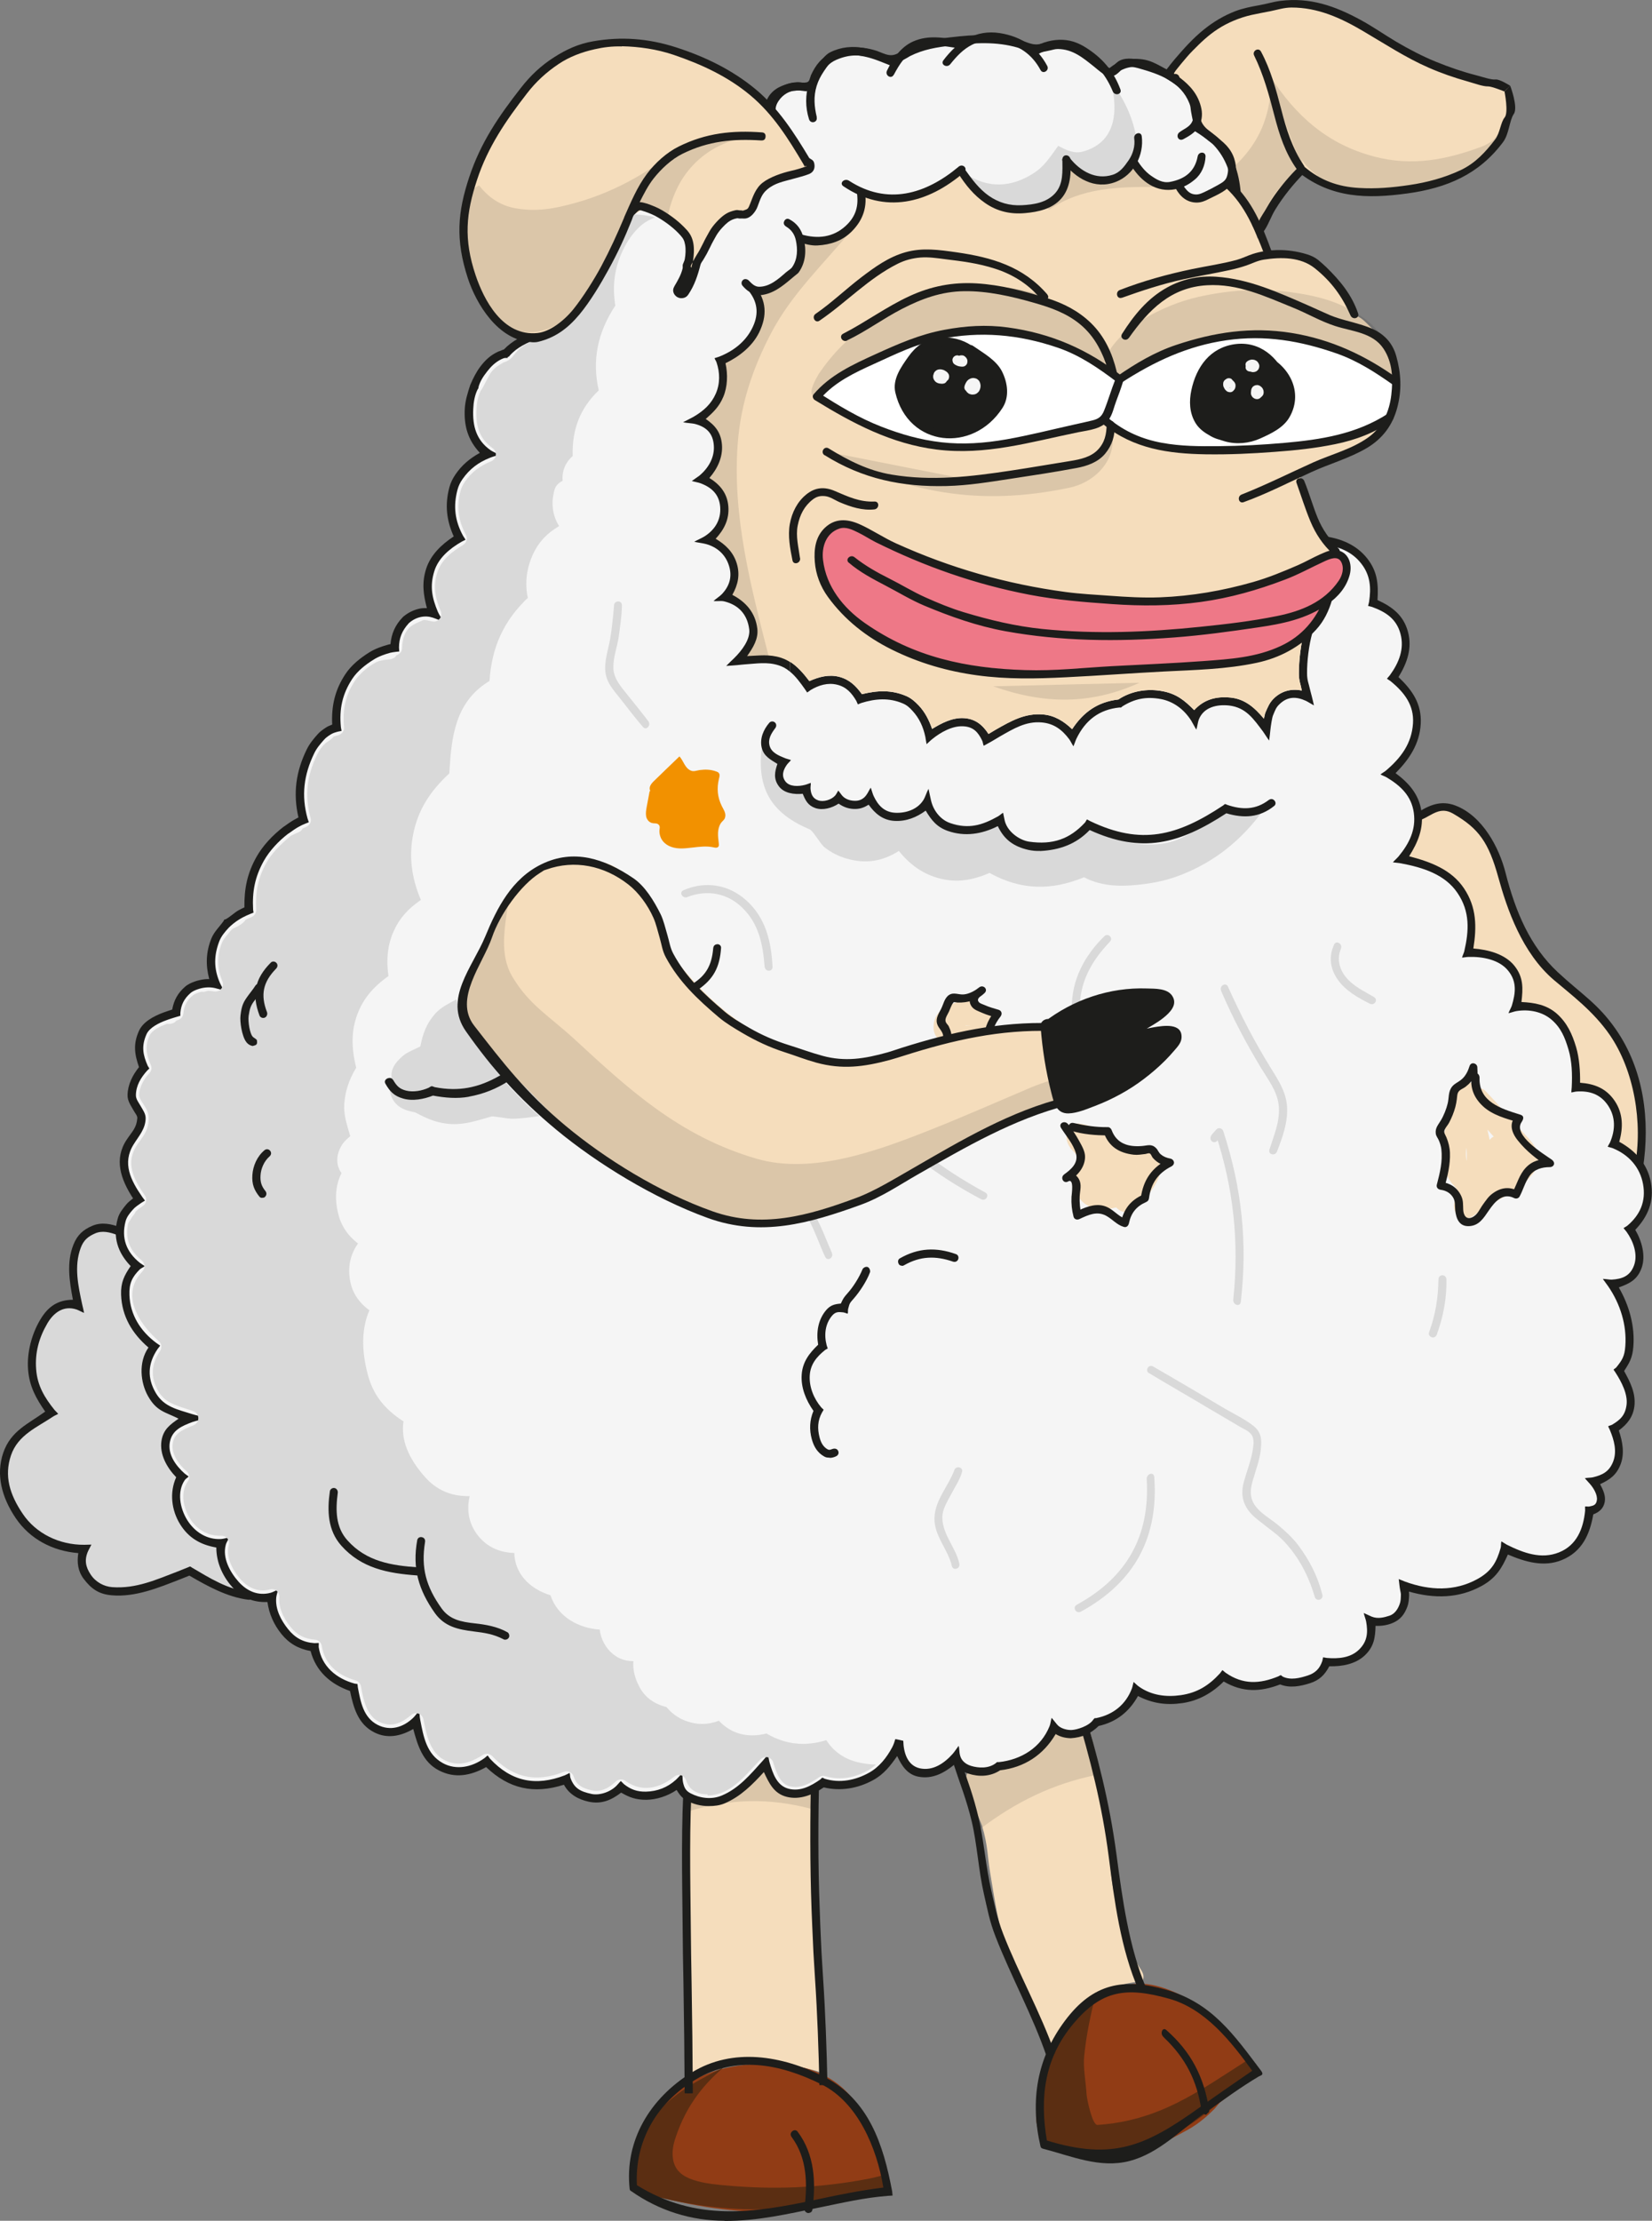 <?xml version="1.0" encoding="UTF-8"?><svg id="Calque_2" xmlns="http://www.w3.org/2000/svg" viewBox="0 0 186.49 250.62"><rect x="0" y="0" width="186.49" height="250.62" fill="#808080" stroke="none"/><defs><style>.cls-1{fill:#f5f5f5;}.cls-1,.cls-2,.cls-3,.cls-4,.cls-5,.cls-6,.cls-7,.cls-8,.cls-9,.cls-10,.cls-11{stroke-width:0px;}.cls-2{fill:none;}.cls-3{fill:#f5ddbc;}.cls-4{fill:#5b2e12;}.cls-5,.cls-6{fill:#1d1d1b;}.cls-6{opacity:.12;}.cls-7{fill:#913c15;}.cls-8{fill:#d9d9d9;}.cls-9{fill:#f29100;}.cls-10{fill:#ee7887;}.cls-11{fill:#fff;}</style></defs><g id="Calque_1-2"><g id="SONGA"><path id="QUEUE" class="cls-8" d="M28.38,180.03c-2.41.15-4.96-1.55-6.96-2.73-2.84,1.1-5.69,2.48-8.78,2.27-1.25-.09-2.09-.65-2.8-1.64-.71-.99-.76-2-.31-3.12-3.04-.04-5.68-1.26-7.37-3.74-1.5-2.2-2.19-4.58-1.36-6.98.84-2.41,3.08-3.35,5.01-4.65-1.16-1.45-2.04-2.95-2.19-4.87-.14-1.93.35-3.77,1.33-5.43.89-1.5,2.18-2.28,3.88-1.78-.41-2.19-1.03-4.57-.11-6.68.92-2.11,2.72-2.37,4.69-1.72,2.88.37,5.74.71,8.61,1.06,2.71,12.56,5.41,25.12,8.12,37.68-.59.78-1.18,1.56-1.76,2.34Z"/><path class="cls-5" d="M28,180.53c-2.34-.3-4.58-1.53-6.62-2.72-.32.12-.63.26-.95.38-2.51.98-5.15,2.08-7.83,1.84-1.48-.13-2.31-.75-3.15-1.85-.65-.86-.78-1.85-.61-2.91-2.91-.23-5.47-1.59-7.06-3.94-1.59-2.35-2.26-4.91-1.41-7.39s2.85-3.27,4.73-4.64c-1.02-1.48-1.78-2.82-1.93-4.73s.4-4.02,1.39-5.67c.89-1.49,2-2.21,3.67-2.22-.39-2.08-.74-4.21.06-6.22.43-1.09,1.11-1.7,2.14-2.13,1.04-.44,2.1-.21,3.13.16,2.96.37,5.9.73,8.85,1.09,2.74,12.74,5.49,25.47,8.23,38.21-.65.87-1.32,1.74-1.97,2.62-.11.02,0,.02-.15.05-.15.03-.26.1-.52.07ZM21.47,176.79c.06,0,.15.09.19.11,1.93,1.14,4.16,2.54,6.44,2.72.51-.68,1.03-1.36,1.54-2.04-2.67-12.39-5.34-24.77-8.01-37.16-2.81-.36-5.61-.7-8.42-1.06-.8-.3-1.67-.52-2.47-.17s-1.3.75-1.63,1.64c-.77,2.07-.29,4.26.18,6.43.05.21.16.66.2.9-.24-.09-.61-.3-.84-.38-1.47-.49-2.59.35-3.3,1.56-.96,1.64-1.41,3.32-1.27,5.17.13,1.85.95,3.21,2.08,4.61.1.12.3.3.41.43-.14.1-.39.19-.53.28-1.84,1.24-4.02,2.1-4.8,4.41-.78,2.31-.16,4.4,1.33,6.6,1.48,2.2,4.11,3.52,6.96,3.49.2,0,.59-.02.79-.02-.09.19-.28.53-.36.7-.46,1-.3,1.81.27,2.67.56.86,1.5,1.36,2.43,1.43,2.71.2,4.99-.85,7.43-1.78.4-.15.77-.32,1.17-.47.06-.02.15-.08.21-.08Z"/><g id="JAMBE_DROITE"><path class="cls-3" d="M77.86,196.92c1.45.84,2.97.91,4.53.34,1.55-.57,2.69-1.58,3.97-2.57.31,1.17.95,2.11,1.89,2.86.68.55,1.48.78,2.26.97.44.11.64-.03.91.34.28.37.21,1.23.26,1.63.24,2.13.37,4.16.37,6.25,0,2.71-.26,5.39-.23,8.1.04,2.96.37,5.89.62,8.84.1,1.25.19,2.5.27,3.75.06,1.03.11,2.05.15,3.08.04.79.07,1.58.11,2.38,0,.18.03.38,0,.57-.02.19-.21.41-.38.4-.17,0-.14-.07-.28-.11-.13-.04-.28-.09-.43-.12-.56-.14-1.1-.29-1.68-.4-1.16-.21-2.23-.35-3.44-.39-1.21-.04-2.55.04-3.77.19-.64-.1-1.18-.14-1.79.11-.26.11-.4.25-.7.41s-.68.32-1.09.46c-.4.14-.98.35-1.41.5,0-.48.01-.96,0-1.45-.02-.99-.06-1.98-.11-2.97-.02-.5-.05-1.01-.08-1.51-.11-2.08-.31-4.15-.31-6.24,0-2.45.01-4.9.01-7.35,0-4.9.02-9.8.03-14.7,0-.98,0-1.96,0-2.94.1-.15.2-.3.3-.44Z"/><path class="cls-2" d="M92.63,230.63c.42.9.62,1.79.62,2.79"/><path class="cls-7" d="M71.67,247.24c4.75,1.3,9.36,2.32,14.31,2.37,4.95.05,9.53-.96,14.12-2.86-.53-2.31-.96-4.62-1.95-6.79-1-2.17-2.34-4.09-4.4-5.35-1.45-.89-3-1.39-4.7-1.55-4.44-.4-8.56-.04-12.34,2.67-3.77,2.71-5.18,6.94-5.03,11.5Z"/><path class="cls-6" d="M77.39,204.51c4.93-1.55,9.46-1.67,14.46-.31.03-1.47.04-2.92-.07-4.38-.62.27-1.28.49-1.95.4-.67-.08-1.33.17-1.88-.3-.21-.18-.52-.75-.62-.94-.38-.73-.69-1.28-1.03-1.98-.83,1.06-1.07,1.76-2.43,2.43-.88.43-2.68,1.7-3.71,1.72s-1.13-.08-1.83-.62c.51.77-.41-.32-.74.68-.33,1-.5,2.22-.21,3.31Z"/><path class="cls-4" d="M82.33,232.79c-2.88,2.24-4.86,4.88-6.03,8.33-.28.81-.45,1.61-.34,2.43.21,1.61,1.38,2.22,2.82,2.61,1.01.27,2.03.37,3.06.46,5.46.51,10.7.3,16.08-.72.66-.12,1.28-.3,1.93-.45.09.53.25,1.05.35,1.58-9.92,3.03-18.98,3.1-28.93.09-.32-2.15-.05-4.18.98-6.1s2.48-3.35,4.17-4.65c1.7-1.3,3.57-2.18,5.44-3.17l.46-.43Z"/><path class="cls-5" d="M77.29,236.24c-.02-4.1-.07-8.6-.14-12.57-.05-2.62-.07-3.62-.09-6.35-.05-5.33-.2-11.61.2-17.14.31.01.61.06.91.11-.39,5.55-.24,11.65-.19,17.05.02,2.61.05,3.73.09,6.32.07,3.93.12,8.49.14,12.57-.31.02-.61.02-.92,0Z"/><path class="cls-5" d="M92.5,235.32c-.08-3.85-.24-8.27-.49-11.96-.16-2.4-.23-3.75-.32-6.04-.02-.38-.05-1.22-.07-1.69-.2-5.28-.17-10.52-.06-15.79.31,0,.61.02.92.02-.12,5.26-.15,10.47.06,15.73.02.47.05,1.31.06,1.69.09,2.28.16,3.62.32,6.01.25,3.7.41,8.13.49,12-.31.02-.61.03-.92.02Z"/><path class="cls-5" d="M81.8,250.62c-3.77-.01-7.37-1.12-10.55-3.35-.03-.02-.11-.07-.12-.09-.01-.03-.05-.11-.05-.15-.59-5.46,2.3-10.24,7-13.14,4.63-2.86,10.22-1.92,14.93.47,5.07,2.57,6.71,7.66,7.7,12.92.02.13.03.36.05.49-.16.02-.34.02-.48.03-2.77.22-5.03.76-7.83,1.33-3.47.7-6.89,1.52-10.66,1.51ZM71.91,246.61c6.7,4.13,13.1,3.15,20.34,1.6,2.71-.58,4.84-1.01,7.47-1.34-.74-4.53-2.92-9.63-6.99-11.65-4.83-2.4-9.7-3.19-14.12-.59-4.49,2.64-6.97,7-6.71,11.98Z"/><path class="cls-5" d="M91.26,249.74s-.05,0-.08,0c-.25-.07-.4-.27-.37-.53.36-2.8.29-5.68-1.42-8.01-.19-.26-.17-.46.01-.65s.47-.22.64.01c1.93,2.57,2.08,5.7,1.67,8.8-.04.29-.22.34-.45.39Z"/></g><g id="JAMBE_GAUCHE"><path class="cls-3" d="M125.16,207.22c-.46-5.24-1.62-11.04-3.5-16.17-1.28.36-2.5.87-3.77,1.32-.52,1.91-1.63,3.91-2.99,5.2-1.08,1.02-2.16,1.26-3.24,1.91-.42.25-.39.15-.75.29-.36.14-.46.06-.91.11-.45.05-.64-.44-.88.44-.36,1.3,1.52,5.01,1.74,5.73.67,2.22.6,3.41.89,5.15.58,3.47,1,6.37,2.11,9.69.74,2.21,1.84,4.51,2.91,6.67.51,1.03,1.14,2.12,1.9,3.02,1.63-1.87,3.42-3.69,5.36-5.21.8-.63,1.51-.96,2.44-1.31.46-.18.87-.24,1.41-.34.54-.1,1.31.12,1.19-.81-.05-.4-.5-.93-.73-1.38-.23-.45-.62-1.17-.83-1.65-.6-1.41-.91-2.86-1.25-4.3-.34-1.44-.65-2.33-.81-3.89s-.11-2.53-.28-4.47Z"/><path class="cls-7" d="M117.07,236.06c.88-3.2,2.35-6.15,4.57-8.56,1.2-1.31,2.12-2.09,3.67-2.84,1.94-.93,3.79-1.03,5.9-.37,2.33.73,4.55,2.22,6.32,3.88,1.77,1.66,2.85,3.62,4.33,5.47-1.19,1.38-2.55,2.42-4,3.51-.31.23-.5.58-.8.88-.31.29-.61.6-.96.9-.7.59-1.31,1.04-2.18,1.51-.87.47-1.89,1.02-2.83,1.5-2.13,1.11-4.32,1.47-6.67,1.18s-4.5-.53-6.8-.87c-.52-1.56-.71-3.09-.51-4.71.07-.57.07-.93-.04-1.49Z"/><path class="cls-6" d="M110.6,206.43c4.12-3.1,8.2-5.12,13.27-6.15-.57-3.14-1.26-6.23-2.22-9.27-.52.4-1.06.66-1.69.84-.63.18-1.2.41-1.86.33-.15.78-.5,1.26-.94,1.94s-.93,1.46-1.46,2.09-1,1.11-1.69,1.56c-1.02.68-1.54,1.5-2.87,1.78-.6.12-1.62.29-2.28.04.65,2.27,1.36,4.5,1.74,6.83Z"/><path class="cls-4" d="M140.96,232.4c-5.67,3.62-10.06,6.93-17.07,7.4-.59.04-1.2-2.95-1.23-3.46-.09-1.44-.4-3.04-.27-4.29.25-2.5.71-4.54,1.27-6.9-1.95,2.21-3.77,4.3-5.15,6.96-.58,1.11-.95,2.52-1.22,3.8-.22,1.04-.38,2.16-.32,3.25.06,1.09.57,2.05.95,3.08,3.61,0,6.93,1.68,10.53.48,5.38-1.8,9.23-5.4,13.42-9.11-.28-.44-.62-.79-.9-1.2Z"/><path class="cls-5" d="M129.43,224.46c-.29.14-.57.19-.88.16-2.05-4.68-2.76-10.18-3.38-15.03-.78-6.05-2.1-11.03-3.77-16.72.3-.05.56-.16.82-.34,1.68,5.7,3.01,10.7,3.82,16.78.65,4.86,1.38,10.43,3.39,15.15Z"/><path class="cls-5" d="M118.17,232.13c-1.55-4.57-4.07-9.16-5.77-13.54-.72-1.84-.92-3.1-1.33-4.86-.6-2.61-.78-5.68-1.37-8.16-.59-2.48-1.33-4.27-2.08-6.58.29-.09.55-.22.8-.41.79,2.31,1.48,4.11,2.06,6.6s.82,5.58,1.43,8.19c.41,1.76.63,3.04,1.34,4.88,1.7,4.38,4.24,8.92,5.83,13.47-.29.16-.6.3-.92.41Z"/><path class="cls-5" d="M127.52,243.87c-3.36.87-6.58-.56-9.83-1.4-.03,0-.11-.06-.14-.08-.03-.02-.08-.12-.09-.16-1.2-5.19-.41-9.96,2.77-14.2,3.18-4.24,6.63-4.84,11.42-3.48,5.14,1.46,7.65,5.08,10.69,9.11.08.11.2.27.16.41-.04.14-.26.18-.38.25-2.19,1.3-3.93,2.62-6.1,4.12-2.69,1.86-5.15,4.56-8.51,5.43ZM118.18,241.56c7.47,2.29,11.16.61,17.21-3.71,2.25-1.61,3.8-2.67,5.97-4.16-2.45-3.39-5.34-7.01-9.41-8.14-4.84-1.35-7.61-.97-10.83,2.89-3.22,3.86-3.76,8.28-2.94,13.13Z"/><path class="cls-5" d="M136.26,238.54c-.1.13-.12.13-.21.09-.34-.17-.37-.09-.43-.53-.49-3.28-1.77-5.82-4.18-8.12-.23-.22-.34-.4-.29-.68.05-.28.28-.42.5-.22,2.85,2.51,4.26,5.31,4.85,9.02.05.32-.15.32-.25.45Z"/></g><g id="OREILLE_GAUCHE"><path id="OREILLE_GAUCHE-2" class="cls-3" d="M170.15,9.99c-.48-.5-1.32-.48-1.96-.64-.92-.22-1.8-.42-2.69-.7-2.93-.93-5.67-2.09-8.31-3.67-2.41-1.45-4.69-3.03-7.37-3.97-1.53-.54-3.12-.75-4.73-.55-.96.12-1.94.41-2.84.58s-1.7.27-2.52.62c-3.36,1.42-5.63,3.86-7.83,6.69-.31.4.17.7.54.62.78,1.71,1.94,3.2,2.72,4.91,1.05,2.3,1.42,4.81,2.33,7.17.5,1.3,1.19,2.48,2,3.62.41.58.91,1.07,1.62,1.26.21.06.42-.02.61-.07.02,0,.03.03.05.04.22.1.52.06.62-.17,1.17-2.5,2.65-4.6,4.57-6.58.43.36.75.77,1.27,1.04,2.75,1.44,5.49,1.7,8.59,1.42,3.1-.29,6.14-.82,8.92-2.34,2.23-1.23,3.56-3.18,4.42-5.53.23-.64.3-1.31.37-1.96.07-.65.12-1.28-.37-1.78ZM132.48,8.95c.08-.04.14-.08.19-.15M146.79,18.91c-1.01-1.44-1.66-2.97-2.13-4.67-.78-2.8-1.38-5.59-2.7-8.21l4.83,12.87Z"/><g id="OREILLE_GAUCHE-3"><path class="cls-5" d="M170.5,9.69s-1.22-.79-1.68-.72c-.46.06-1.5-.3-2.19-.48-1.46-.37-3.04-.91-4.53-1.52-1.49-.6-3.09-1.44-4.48-2.26-1.4-.83-2.6-1.69-4.04-2.47-2.89-1.57-5.7-2.56-9.05-2.14-.84.11-1.56.35-2.43.5-.86.15-1.82.34-2.67.67-1.27.49-2.44,1.19-3.5,2.04-1.25,1-2.32,2.2-3.35,3.41-.27.32-.57.7-.79.99s-.41.45-.43.76c-.04.74.56.96,1.19.93-.17-.07-.35-.14-.52-.21.77,1.64,1.84,3.09,2.63,4.73.79,1.63,1.14,3.37,1.67,5.11.52,1.74,1.08,3.23,2.06,4.86.72,1.2,1.75,2.77,3.43,2.39-.14-.03-.3-.08-.44-.11.47.35,1.07.28,1.39-.22.48-.75.74-1.57,1.2-2.31.94-1.53,2.05-2.88,3.31-4.17-.22,0-.44,0-.65,0,3.7,2.9,7.73,2.98,12.23,2.36,4.5-.62,8.07-2.14,10.8-5.77.72-.95.72-2.46,1.23-3.2.52-.74-.4-3.17-.4-3.17,0,0-.65.63-.65.63,0,0,.48,2.38.02,2.93s-.53,1.78-1.08,2.49c-1.06,1.4-2.25,2.69-3.89,3.46-1.85.87-3.81,1.39-5.78,1.68s-3.76.45-5.73.33c-2.35-.14-4.32-.85-6.13-2.39-.19-.17-.47-.18-.64,0-1.02,1.02-1.9,2.05-2.74,3.23-.41.59-.72,1.11-1.12,1.81-.16.28-.85,1.21-.73,1.64-.14-.1-.28-.15-.45-.11-.88.16-1.37-.47-1.84-1.14-.47-.67-.92-1.38-1.29-2.12-.73-1.5-1.17-3.14-1.62-4.72s-.89-3.06-1.65-4.49-1.67-2.73-2.37-4.19c-.09-.2-.31-.23-.52-.21.23-.13.29-.36.46-.58.17-.22.37-.47.57-.71.44-.52.85-1.03,1.34-1.52.9-.91,1.73-1.72,2.84-2.44s2.43-1.27,3.78-1.58c.71-.16,1.41-.28,2.16-.43.75-.15,1.54-.41,2.36-.41,2.97-.01,5.58,1.18,8.07,2.65,2.49,1.46,4.78,2.98,7.38,4.12,1.43.63,2.96,1.16,4.4,1.56.75.21,1.76.59,2.34.57.42-.01,1.84.57,1.84.57,0,0,.65-.63.65-.63Z"/><path class="cls-5" d="M132.71,9.36s.07-.03.12-.07c.04-.03.14-.11.18-.15.04-.05.07-.09.1-.15.02-.06.04-.11.04-.18,0-.06-.01-.12-.04-.18-.02-.06-.05-.11-.1-.15s-.05-.04-.1-.08c-.05-.03-.16-.06-.22-.06s-.07,0-.13.02-.16.08-.2.11c-.03.04-.07.07-.08.08-.01,0,.09-.07.08-.06-.01.01-.07.04-.11.06s-.09.07-.13.12-.07.1-.08.16-.02.12,0,.18c0,.06.02.12.06.17s.04.05.08.1.14.1.2.11c.06.01.07,0,.13.02.06,0,.19-.04.22-.06s0,0,0,0Z"/><path class="cls-5" d="M147.19,18.68c-1.32-1.95-1.98-4.09-2.56-6.35-.59-2.26-1.18-4.46-2.28-6.51-.28-.52-1.03-.07-.77.45,1.04,2.11,1.68,4.44,2.26,6.69.58,2.25,1.24,4.3,2.57,6.16.34.48,1.12.06.78-.44.02,0,0,0,0,0Z"/></g><path class="cls-6" d="M142.13,25.61c.43-1.32.98-2.6,1.78-3.73.8-1.13,1.92-2.03,2.87-2.96.36-.36.33-.28.23-.69-.1-.41-.42-.73-.6-1.06-.4-.74-.78-1.44-1.14-2.19-.71-1.48-1.32-2.98-1.83-4.55-.34,3.44-1.64,6.06-4.17,8.41.24.73.07,1.38-.34,2.02,1.25,1.37,2.2,2.86,2.98,4.54l.21.21Z"/><path class="cls-6" d="M168.74,16.35c.2-.39.32-.79.38-1.22-.24.29-.44.64-.77.85-.33.2-.65.4-1.01.54-4.06,1.52-7.95,2.28-12.24,1.14-5.23-1.38-8.84-4.58-11.71-9.07.61,1.78,1.13,3.61,1.75,5.41.35,1.02.7,2.04,1.2,3.01s1.14,1.82,1.99,2.51c.57.46,1.07.94,1.77,1.23.7.3,1.46.48,2.24.59,2.44.33,4.74.8,7.25.4,3.78-.61,6.67-2.56,9.03-5.57l.13.18Z"/></g><g id="BRAS_GAUCHE"><path class="cls-3" d="M171.78,104.97c-1.03-2.36-1.79-4.62-2.71-6.95-.49-1.25-.81-3.03-1.62-3.93-1.35-1.5-1.74-1.99-3.66-2.69-.23-.09-1.65-.18-2.07-.11s-1.13.19-1.39.42c-.26.22.27.32.15.52-.12.2-.17-.22-.31.02-.14.23.14.8-.01,1.1-.63,1.19-1.5,2.3-2.11,3.51,2.66.47,5.42,1.11,6.98,3.45,1.56,2.34,1.43,4.41.87,6.99,1.62-.02,3.2-.09,4.36,1.27,1.16,1.36,1.34,3.01,1.05,4.72,1.49-.2,2.76.3,3.88,1.28,1.12.98,1.74,2.21,2.16,3.61.42,1.39.46,2.8.6,4.23,1.63-.03,3.01.55,3.94,1.95.93,1.4.84,2.91.18,4.39.97.51,1.84,1.19,2.82,1.69.91-3.34.7-6.56-.67-9.72-1.38-3.16-3.41-5.61-5.75-8.08-2.34-2.46-5.32-4.49-6.7-7.65Z"/><path class="cls-5" d="M185.46,131.9c-.31-.06-.59-.11-.91-.22.94-5-.09-10.91-2.83-14.89-1.85-2.68-4.35-4.53-6.31-6.2-3.6-3.07-5.29-8.03-6.26-11.55-1.1-3.98-2.2-5.54-5.13-7.23-1.44-.83-2.36.18-3.53.68-.18-.19-.39-.46-.58-.7,1.37-.92,2.74-1.52,4.4-.88,3.06,1.18,4.92,4.74,5.64,7.56,1.14,4.47,2.79,8.33,5.89,11.23,2.63,2.45,4.55,3.55,6.56,6.45,3.16,4.55,3.91,10.24,3.06,15.74Z"/></g><g id="CORPS"><path class="cls-1" d="M183.98,138.66c.84,1.21,1.43,2.82.92,4.24-.51,1.42-1.63,1.83-2.98,1.93,1.43,2.17,2.21,4.52,2.02,7.11-.09,1.14-.46,1.86-1.17,2.68.71,1.14,1.47,2.61,1.3,3.95s-.86,1.97-1.91,2.61c.5,1.25.86,2.6.36,3.9-.49,1.29-1.42,1.79-2.67,2.09.48.59.99,1.45.86,2.21-.13.76-.65.97-1.29,1.09-.21,2.19-1.06,4.24-3.25,5.12-2.18.88-4.3.08-6.29-.89-1.58,5.25-6.86,5.52-11.42,4.19.04.38.16.76.15,1.14s-.03.75-.17,1.13c-.26.72-.64,1.26-1.4,1.57-.76.31-1.57.4-2.36.12.22,1.37.14,2.6-.94,3.63s-2.58,1.17-4.01,1.06c-.35,1.01-.94,1.64-1.99,1.97-1.05.33-2.18.59-3.21.05-2.31.97-4.37,1-6.47-.44-1.27,1.42-2.79,2.35-4.69,2.62-1.9.27-3.59,0-5.15-1.09-.77,2.01-2.33,3.28-4.44,3.68-1.39,1.33-3.26,1.91-4.83.54-1.06,2.64-3.42,4.17-6.21,4.43-1.65,1-3.99.85-4.81-1.1-1.08,1.16-2.5,2.18-4.17,1.8s-2.23-2.08-2.24-3.61c-.11.33-.2.65-.38.98-.7,1.26-1.51,2.36-2.82,3.09-1.64.92-3.6,1.26-5.42.7-1.2.83-2.5,1.53-4,1.14s-2.07-1.94-2.47-3.27c-1.42,1.5-2.79,3.26-4.78,4-1.99.73-4.36.29-5.02-1.86-1.98,1.59-4.4,2.06-6.54.49-.96.94-2.14,1.5-3.48,1.22s-2.23-.83-2.67-2.12c-3.48,1.34-6.42.73-8.99-1.98-1.65,1.05-3.35,1.57-5.23.58-1.87-.99-2.4-3.22-2.76-5.16-1.33,1.15-2.82,1.71-4.55.87-1.72-.84-2.19-2.84-2.5-4.62-2.28-.65-4.07-2.16-4.43-4.57-1.4-.1-2.47-.65-3.37-1.77-.89-1.12-1.55-2.47-1.43-3.93-1.61.41-3.04-.14-4.15-1.39-1.11-1.25-1.96-2.96-1.53-4.65-1.8.08-3.34-.82-4.29-2.35-.95-1.54-1.27-3.61-.2-5.13-1.13-1.01-2.11-2.41-1.84-3.98.27-1.56,1.56-2.15,2.87-2.65-1.73-.6-3.42-.87-4.43-2.67s-.97-3.61.26-5.4c-2.64-2.31-4.81-6.07-1.91-9.09-1.67-1.37-2.32-3.09-1.77-5.19.14-.55.52-1.02.86-1.42.34-.4.69-.61,1.09-.9-1.45-2.06-2.41-4.21-.99-6.49.6-.96,1.27-1.48,1.26-2.69-.01-.92-1.06-1.57-1.07-2.63,0-1.07.62-2.24,1.39-3.04-.6-1.34-.79-2.57-.16-3.96.44-.98,1.49-1.43,2.46-1.83.21-.08.46-.16.68-.23s.43-.14.65-.2c.1-1.06.51-1.88,1.32-2.59.27-.23.61-.38.95-.5s.64-.18,1.01-.22c.37-.04.8-.01,1.18.07-.69-1.67-.72-3.26-.06-4.95.29-.75.88-1.24,1.33-1.87,0,0,.01-.01.02-.02.45-.42.94-.76,1.48-1.06.32-.17.64-.32.97-.45-.12-2.12.2-3.9,1.28-5.79.69-1.22,1.8-2.3,2.9-3.22,0,0,.03,0,.04-.02.32-.26.77-.55,1.1-.74s.53-.28.85-.42c-.76-2.74-.45-5.18.78-7.73.3-.62.71-1.11,1.16-1.61.25-.28.54-.49.85-.68.31-.2.62-.3.97-.39-.21-2.13.18-3.98,1.37-5.78.64-.97,1.57-1.69,2.55-2.3.64-.4,1.32-.63,2.02-.83.21-.06.39-.07.6-.1,0-1.22.38-2.2,1.22-3.09.02-.03.05-.05.07-.07.46-.36.94-.63,1.51-.76.57-.12,1.08-.08,1.62.09-.69-1.61-.97-3.18-.44-4.89.53-1.71,1.83-2.75,3.31-3.65-.98-1.8-1.21-3.59-.69-5.58.13-.5.34-.91.63-1.32.86-1.24,1.94-2.04,3.33-2.6-1.76-1.24-2.3-2.99-2.19-5.09.04-.85.18-1.7.58-2.47,0-.01,0-.01.01-.02.3-.72.59-1.34,1.08-1.98.48-.64,1.09-1.19,1.84-1.55,0,0-.01,0,.04-.01.05-.01.28-.1.34-.13s-.02.01.04-.02.23-.08.32-.09c1.27-1.45,3.02-1.8,4.66-2.68,2.37-1.27,4-3.22,5.3-5.53,1.52-2.69,2.38-5.63,3.83-8.34.74-1.38,1.41-2.69,2.58-3.81,3.86-3.7,8.63-4.95,13.75-6.15-.62-2,.88-3.48,2.81-3.6.52-.03,1.05.13,1.42-.17.37-.29.31-.58.48-.92,1.39-2.73,4.06-3.29,6.84-2.48.7.2,1.27.57,1.95.5.69-.07,1.1-.46,1.67-.74,1.58-.8,3.19-1.06,4.93-1.27,2.63-.31,5.11-.48,7.68.29.6.18,1.12.47,1.76.51.89.07,1.63-.39,2.55-.39,2.14.02,3.58,1.46,5.21,2.72.24.19.44.39.85.34.4-.04.68-.54,1.07-.79.63-.4,1.38-.31,2.11-.11,2.6.72,5.05,1.66,6.08,4.31.35.91.18,1.75.65,2.6.48.85,1.24,1.1,1.91,1.84,1.61,1.8,2.17,3.27,2.39,5.87s-.29,3.25-.03,6.69c.73,9.57,1.87,24.42,8.85,32.31.31.09.81.06,1.08.1,1.81.29,3.35.89,4.48,2.33,1.13,1.44,1.23,3,.98,4.73,1.69.64,3.04,1.52,3.53,3.38s-.2,3.56-1.28,5.07c1.64,1.41,2.84,2.86,2.7,5.18-.14,2.32-1.46,4.16-3.21,5.63,1.68,1.02,3,2.28,3.3,4.33.3,2.05-.56,3.76-1.82,5.32,2.54.5,5.19,1.31,6.69,3.55,1.5,2.24,1.37,4.53.82,7.02,1.71-.04,3.76.35,4.88,1.74,1.11,1.39.93,2.84.5,4.39,1.51-.24,3.19.07,4.35,1.08s1.62,2.15,2.05,3.57.45,2.93.4,4.41c1.65-.1,3.05.35,4.02,1.78s.9,3.06.27,4.62c1.95.82,3.38,2.32,3.75,4.44.38,2.11-.39,3.79-1.96,5.14Z"/><path class="cls-5" d="M80.02,203.82c-.9,0-1.8-.22-2.55-.66-.54-.31-.78-.67-1.09-1.16-1,.69-2.28,1.1-3.44,1.11-1.16,0-1.89-.27-2.82-.81-1.1.84-2.2,1.33-3.64,1.03-1.19-.26-2.21-.81-2.82-1.92-3.4,1.08-6.19.48-8.78-1.99-1.73.96-3.51,1.32-5.34.37-1.83-.95-2.39-2.82-2.89-4.67-1.38.8-2.91,1.14-4.4.38-1.85-.94-2.34-2.78-2.74-4.67-2.2-.77-3.84-2.21-4.45-4.51-1.35-.24-2.43-.85-3.29-1.92-.86-1.07-1.39-2.26-1.58-3.61-1.61.06-2.9-.47-3.99-1.71-1.09-1.23-1.78-2.78-1.78-4.44-1.75-.3-3.12-1.06-4.09-2.63s-1.22-3.57-.44-5.3c-1.07-1.11-1.89-2.59-1.66-4.11.2-1.29.98-1.84,1.93-2.5-1.51-.77-2.49-.8-3.48-2.6-.8-1.46-1.09-3.74.08-5.43-1.88-1.61-3-3.55-3.09-5.95-.05-1.39.36-2.19,1.08-3.24-1.47-1.53-2.04-3.28-1.46-5.36.17-.63.56-1.09.96-1.59.2-.25.51-.48.77-.69-1.4-2.16-2.19-4.44-.7-6.65.62-.93,1.1-1.31,1.18-2.41.02-.27-.26-.56-.43-.88-.27-.51-.69-1.03-.67-1.73.02-1.15.56-2.24,1.29-3.14-.5-1.45-.68-2.59,0-4.1.46-1.01,1.64-1.64,2.72-2.05.16-.06.53-.19.69-.24.16-.04.21-.07.34-.11.19-1.07.65-1.89,1.48-2.6.3-.26.71-.44,1.08-.57.37-.13.73-.2,1.11-.25.18-.02.34-.02.51-.02-.42-1.59-.37-3.05.24-4.58.31-.76.91-1.31,1.38-1.97.03-.04.06-.14.09-.17.02-.02.08,0,.11-.01.54-.28.94-.71,1.47-1.02.21-.12.46-.24.68-.34-.03-2.1.32-3.86,1.38-5.73.73-1.28,1.83-2.43,3.02-3.35.02-.01.06-.04.08-.05.37-.27.74-.53,1.14-.76.16-.09.32-.18.48-.26-.63-2.73-.28-5.2.94-7.68.34-.69.77-1.19,1.23-1.71.29-.33.64-.56.93-.75s.43-.22.71-.34c-.1-2.11.31-3.92,1.5-5.71.67-1.01,1.67-1.8,2.69-2.44.68-.42,1.4-.67,2.16-.88.08-.02.15-.03.23-.05.11-1.19.53-2.14,1.35-3,.05-.06.1-.1.16-.15.5-.4,1.05-.68,1.67-.83.32-.08.62-.09.93-.08-.4-1.53-.59-2.84-.09-4.42s1.73-2.76,3.12-3.67c-.83-1.84-1.01-3.6-.49-5.55.15-.54.37-.98.68-1.44.72-1.06,1.64-1.83,2.76-2.44-1.35-1.45-1.82-3.05-1.7-5.04.05-.85.33-1.76.6-2.58,0-.03.03-.08.04-.1.29-.69.66-1.41,1.1-2,.58-.77,1.17-1.31,2.03-1.71.04-.02.09-.03.13-.05.01,0-.02.01.02,0,.05-.02.25-.09.31-.13.06-.04.14-.02.18-.06.97-1.01,2.11-1.53,3.39-2.07.47-.2.85-.31,1.35-.59,2.28-1.3,3.77-3.03,5.11-5.38.73-1.28,1.42-3,2.03-4.41.53-1.23,1.13-2.75,1.74-3.86.78-1.42,1.57-2.88,2.64-3.91,3.91-3.75,8.41-4.98,13.5-6.2-.1-.78-.03-1.44.44-2.12.72-1.04,1.75-1.61,3.03-1.62.07,0,.2.01.25.02.27.04.66.06.85-.07s.2-.4.26-.51c.05-.11.04-.15.06-.2.56-1.22,1.22-2.06,2.49-2.62,1.6-.71,3.3-.7,4.98-.15.09.03.25.1.33.13.45.18.92.39,1.4.34.47-.05.77-.29,1.18-.51.08-.04.22-.14.3-.18,1.66-.84,3.26-1.11,5.12-1.32,2.67-.31,5.25-.47,7.88.31.13.04.27.1.4.15.41.15.79.31,1.23.34.44.03.88-.1,1.3-.19.41-.08.75-.22,1.17-.21,1.95.02,3.3,1.04,4.77,2.22.26.21.48.4.76.61.11.09.32.26.5.24.18-.02.31-.2.43-.33.12-.13.28-.28.42-.38.68-.51,1.81-.37,2.46-.19,2.9.8,5.35,1.82,6.47,4.62.18.45.13.7.21,1.06.12.56.12.97.39,1.46.28.49.74.82,1.17,1.18.2.16.45.34.63.52,1.67,1.7,2.35,3.86,2.54,6.11.12,1.4-.01,2.2-.02,3.54,0,1.34-.17,1.42-.04,3.11.81,10.05,1.87,23.78,8.57,32.06.26.04.73.04.96.08,1.92.27,3.62,1,4.8,2.49,1.18,1.49,1.28,2.94,1.17,4.71,1.66.75,2.94,1.72,3.44,3.58s-.1,3.53-1.07,5.11c1.56,1.48,2.64,3.03,2.51,5.29-.13,2.25-1.29,3.99-2.84,5.55,1.5,1.11,2.65,2.41,2.92,4.32s-.4,3.5-1.39,5.06c2.4.63,4.77,1.49,6.2,3.63,1.43,2.14,1.44,4.35,1.05,6.78,1.66.13,3.56.62,4.62,1.93s.99,2.59.81,4.11c1.46.07,2.84.3,4,1.32,1.15,1.03,1.72,2.26,2.18,3.8.35,1.19.46,2.71.44,3.99,1.63.12,2.95.63,3.91,2.05.95,1.41.97,3.01.51,4.61,1.84,1.01,3.2,2.51,3.58,4.62.38,2.11-.34,3.81-1.77,5.32.74,1.26,1.2,2.93.72,4.29-.49,1.36-1.37,1.77-2.58,2.21,1.19,2.05,1.83,4.4,1.64,6.71-.1,1.22-.43,1.79-1.04,2.72.68,1.23,1.34,2.53,1.16,3.98-.15,1.21-.81,2.03-1.76,2.73.43,1.24.67,2.62.2,3.83s-1.22,1.73-2.31,2.23c.32.62.66,1.29.52,2.02-.14.73-.63,1.14-1.29,1.39-.39,2.26-1.27,4.22-3.54,5.15-2.04.84-4.16.21-6.1-.62-.69,1.56-1.35,2.66-2.97,3.55-2.56,1.41-5.36,1.45-8.2.63,0,.14.03.28.02.43-.02.42-.05.87-.19,1.25-.33.89-.78,1.49-1.68,1.87-.59.25-1.29.35-1.92.32-.03,1.32-.18,2.36-1.22,3.34s-2.57,1.26-4,1.22c-.51.97-1.12,1.58-2.2,1.92-1.08.34-2.25.57-3.35.13-2.26.87-4.25.91-6.37-.33-1.32,1.31-2.86,2.18-4.69,2.44-1.83.26-3.38.02-4.99-.8-.99,1.78-2.44,2.93-4.44,3.38-.9.88-1.89,1.3-3.14,1.38,0,0-.01,0-.02,0-.62-.02-1.16-.15-1.69-.47-1.39,2.37-3.54,3.77-6.27,4.09-1.11.73-2.41.76-3.6.37-.73-.24-1.04-.56-1.51-1.06-1.19.99-2.53,1.72-4.12,1.41-1.25-.24-1.9-1.26-2.39-2.33-.77,1.1-1.49,2.05-2.72,2.72-1.69.93-3.66,1.28-5.57.82-1.25.84-2.69,1.43-4.16,1.07-1.48-.36-2.02-1.57-2.6-2.8-1.3,1.42-2.6,2.74-4.4,3.52-.57.25-1.2.32-1.81.32ZM77.01,200.1c.06.31.02.72.09,1.02.13.58.28.96.86,1.26,1.05.55,2.36.74,3.52.25,1.93-.81,3.22-2.37,4.61-3.91.16-.18.43-.51.6-.7.07.24.12.68.19.9.36,1.2.8,2.59,2.13,2.94s2.52-.3,3.6-1.05c.06-.04.15-.18.23-.19.08,0,.17.09.27.12,1.69.51,3.44.18,5-.69,1.15-.64,1.99-1.71,2.61-2.87.15-.29.26-.61.35-.92.3.06.61.11.9.19.03,1.27.43,2.79,1.88,3.11,1.46.31,2.74-.56,3.71-1.65.18-.2.47-.65.66-.89.12.44.03.64.18,1.15.15.5.55.9,1.21,1.11.86.26,2,.32,2.81-.31.04-.03.09-.1.14-.11.05-.02.13,0,.18,0,2.55-.27,4.78-1.65,5.75-4.08.11-.28.13-.63.23-.92.17.22.42.52.59.73.36.46,1.07.63,1.49.64.43.01-.37.02.19,0s1.96-.44,2.43-1.17c.03-.04.1-.12.14-.15s.14,0,.19-.02c1.9-.38,3.34-1.52,4.03-3.35.08-.21.12-.51.19-.73.17.14.39.38.57.5,1.41,1.02,3.11,1.23,4.76.99,1.87-.27,3.17-1.1,4.41-2.45.09-.1.2-.28.29-.38.12.09.25.23.37.31,1.94,1.35,3.83,1.27,5.96.39.06-.03.18-.12.25-.12.07,0,.15.12.23.16.88.43,1.93.16,2.8-.12s1.37-.78,1.66-1.64c.04-.12.05-.3.09-.42.11.01.32.06.42.07,1.3.11,2.67,0,3.63-.93s1.03-1.95.81-3.19c-.05-.26-.22-.68-.27-.95.26.11.66.31.9.41.7.28,1.4.09,2.02-.11.62-.21.95-.81,1.11-1.24.17-.44.14-.7.16-1,.02-.3-.04-.39-.07-.61-.03-.22-.06-.29-.08-.51-.02-.22-.07-.53-.09-.77.19.07.55.23.72.29,2.79,1.02,5.6,1.11,8.14-.28,1.62-.89,2.19-1.92,2.65-3.54.06-.22.01-.49.08-.72.16.08.46.29.61.37,1.87.93,3.88,1.68,5.89.87,2.01-.8,2.75-2.68,2.95-4.7.01-.12-.02-.35,0-.48.14-.02.35.03.48,0,.44-.09.77-.15.85-.72s-.34-1.32-.77-1.81c-.13-.15-.44-.49-.59-.66.25-.06.65-.05.89-.1,1.11-.26,1.87-.65,2.31-1.79s.11-2.4-.37-3.54c-.04-.09-.15-.33-.2-.43.13-.08.33-.11.45-.18.92-.55,1.48-1.06,1.63-2.25s-.57-2.58-1.24-3.62c-.05-.08-.17-.26-.23-.34.1-.12.22-.15.32-.27.64-.8.93-1.22,1.01-2.41.17-2.33-.55-4.72-1.95-6.75-.15-.21-.43-.58-.59-.81.29-.01.73.09,1,.08,1.18-.07,2.09-.4,2.53-1.63.44-1.23-.09-2.71-.86-3.78-.08-.11-.25-.29-.33-.4.12-.1.32-.19.44-.29,1.44-1.22,2.11-2.75,1.76-4.68-.35-1.92-1.63-3.33-3.44-4.06-.15-.06-.39-.1-.55-.16.06-.15.21-.36.27-.5.6-1.41.63-2.86-.23-4.15-.86-1.28-2.08-1.68-3.56-1.58-.16.01-.42.09-.59.1,0-.16.05-.44.05-.6.07-1.43.03-2.91-.37-4.25s-.83-2.42-1.9-3.35c-1.07-.92-2.55-1.2-3.95-.98-.27.04-.64.19-.92.24.08-.25.31-.63.38-.86.42-1.42.59-2.7-.42-3.94-1.01-1.25-2.9-1.6-4.48-1.55-.2,0-.52.07-.72.08.04-.2.19-.5.24-.68.55-2.36.67-4.52-.76-6.62-1.42-2.11-3.94-2.88-6.38-3.34-.24-.05-.66-.07-.91-.12.16-.19.49-.48.64-.66,1.21-1.46,1.99-3.04,1.72-4.94-.27-1.9-1.48-3.03-3.06-3.98-.17-.1-.52-.23-.7-.33.16-.14.48-.32.63-.45,1.69-1.44,2.89-3.04,3.04-5.32.13-2.06-.98-3.49-2.52-4.75-.09-.08-.32-.2-.42-.29.08-.11.25-.28.33-.39,1.02-1.4,1.65-2.96,1.2-4.66-.45-1.7-1.66-2.48-3.22-3.05-.11-.04-.32-.07-.44-.11.02-.13.09-.32.11-.44.24-1.61.16-3.01-.89-4.35-1.04-1.33-2.48-1.89-4.16-2.15-.29-.04-.84-.04-1.17-.09-.03,0-.07-.03-.1-.07-7.2-8.25-8.27-22.6-9.09-32.82-.15-1.89.04-1.83.03-3.2,0-1.38.13-2.1.02-3.45-.17-2.05-.74-3.94-2.23-5.49-.17-.17-.39-.32-.59-.48-.52-.42-1.08-.87-1.41-1.45-.33-.58-.37-1.13-.5-1.77-.07-.36-.03-.56-.19-.95-.97-2.45-3.32-3.29-5.79-3.98-.48-.13-1.23-.29-1.71.03-.13.08-.19.17-.3.28-.29.29-.58.56-1.01.61s-.84-.2-1.14-.43c-.3-.23-.53-.42-.78-.63-1.28-1.02-2.42-2-4.12-2.02-.37,0-.6.11-1.03.19-.43.09-1.06.25-1.57.21s-1.01-.22-1.49-.4c-.13-.05-.25-.1-.39-.14-2.48-.73-4.95-.56-7.46-.26-1.73.2-3.22.43-4.77,1.21-.08.04-.2.12-.28.17-.52.28-.93.57-1.56.63s-1.25-.17-1.84-.41c-.09-.03-.22-.1-.31-.13-1.53-.44-2.76-.52-4.31.15-.82.35-1.6,1.14-1.95,2.06-.01.03-.03.11-.06.17-.17.38-.18.66-.57.96-.39.3-1,.34-1.52.27-.06,0-.16-.02-.23-.02-.93.01-1.68.45-2.19,1.2-.39.58-.43,1.11-.18,1.74.06.16.21.36.28.53-.18.05-.42.09-.59.13-5.08,1.2-9.64,2.33-13.55,6.04-1.03.97-1.76,2.35-2.5,3.71-.59,1.09-1.18,2.58-1.71,3.8-.62,1.44-1.32,3.18-2.08,4.5-1.43,2.5-3.06,4.37-5.5,5.76-.51.29-.94.42-1.4.61-1.2.51-2.24.94-3.11,1.91-.03.03-.06.1-.1.12-.04.03-.1.02-.13.04-.03.02.03.1-.01.11-.09.01-.26,0-.35.01-.1.02-.24.08-.3.11-.06.02-.07.03-.09.04-.66.33-1.14.8-1.58,1.37-.44.57-.8,1.09-.98,1.79,0,.03,0,.08,0,.11,0,.02-.06.05-.07.08-.36.68-.49,1.54-.52,2.26-.09,1.93.35,3.52,1.96,4.65.28.19.65.32.93.51-.29.11-.73.23-1,.34-1.32.52-2.3,1.27-3.1,2.41-.27.39-.45.76-.57,1.21-.49,1.85-.29,3.51.64,5.2.07.12.2.29.27.43-.11.06-.35.17-.45.23-1.36.78-2.64,1.87-3.08,3.34-.52,1.7-.25,3,.41,4.57.14.32.43.74.59,1.09-.41-.14-.75-.3-1.17-.44-.43-.14-.88-.17-1.36-.07-.47.1-.92.33-1.3.66-.02.02-.05.05-.07.07-.72.8-1.08,1.63-1.08,2.72,0,.12.03.31.03.44-.16.02-.28.02-.46.05s-.34.04-.54.09c-.65.18-1.3.4-1.9.78-.9.56-1.81,1.27-2.4,2.16-1.13,1.72-1.49,3.42-1.29,5.45.01.12.06.3.08.43-.13.03-.31.06-.43.09-.32.09-.55.15-.83.33s-.52.34-.76.62c-.41.47-.79.9-1.08,1.51-1.16,2.4-1.47,4.74-.74,7.35.03.12.11.29.14.41-.12.05-.29.12-.4.16-.31.13-.47.2-.79.38s-.73.47-1.05.7c-.02.01-.08.05-.1.06-1.07.82-2.09,1.91-2.73,3.04-1.02,1.82-1.33,3.48-1.22,5.51,0,.1.04.24.05.35-.09.04-.25.1-.33.13-.32.13-.63.27-.91.42-.51.28-.93.57-1.36.96-.02.02-.05.05-.07.07,0,0,0,0-.01.01-.02.02-.07.06-.1.09-.45.49-.88.98-1.11,1.61-.59,1.58-.6,3,.06,4.57.11.27.33.63.45.91-.33-.08-.66-.18-.99-.26-.33-.08-.7-.09-1.03-.06-.32.03-.61.1-.9.2-.29.1-.59.23-.81.42-.71.62-1.07,1.31-1.15,2.24,0,.1,0,.23,0,.33-.14.04-.18.06-.34.1s-.44.14-.62.19c-.18.05-.5.17-.64.22-.83.3-1.89.83-2.22,1.57-.6,1.35-.41,2.32.13,3.56.04.09.14.21.19.31-.07.08-.2.18-.26.25-.71.8-1.24,1.66-1.26,2.75-.01.47.32.85.55,1.26.23.41.56.85.55,1.36-.02,1.21-.76,1.98-1.36,2.95-1.32,2.11-.32,4.06.98,5.93.09.13.21.27.3.41-.12.08-.31.19-.42.26-.38.27-.69.45-1,.82-.31.36-.64.76-.77,1.27-.49,1.88.08,3.43,1.6,4.66.15.12.41.27.57.38-.17.16-.41.22-.58.39-.83.83-1.2,1.55-1.15,2.88.08,2.2,1.22,4.07,3.07,5.43.1.07.3.2.4.28-.07.1-.24.3-.3.39-1.12,1.66-1.16,3.28-.21,4.92s2.51,1.89,4.14,2.42c.49.16,1.2.27,1.71.43-.44.15-1.3.31-1.68.45-1.23.46-2.32.92-2.57,2.29-.25,1.37.66,2.63,1.67,3.53.1.09.34.24.45.33-.12.16-.3.22-.42.39-.92,1.32-.56,3.21.27,4.54.83,1.33,2.22,2.23,3.82,2.13.29-.02.61-.13.9-.17-.1.29-.3.52-.38.84-.39,1.47.48,3.06,1.44,4.14.96,1.08,2.21,1.63,3.62,1.26.28-.07.56-.26.83-.34-.04.29-.16.59-.19.88-.12,1.32.54,2.56,1.33,3.55.79,1,1.74,1.51,2.99,1.59.14,0,.34-.02.48-.02.02.15-.02.34,0,.48.32,2.16,2,3.54,4.03,4.1.1.03.24.03.34.05.03.12.02.22.04.36.31,1.63.61,3.43,2.25,4.26,1.41.71,2.86.29,3.99-.79.2-.19.48-.57.68-.79.09.44.03.57.14,1.08.35,1.79.69,3.8,2.54,4.81,1.51.83,3.28.46,4.68-.55.1-.07.27-.23.37-.31.1.1.2.28.29.38,2.41,2.57,5.15,3.12,8.42,1.86.16-.06.39-.2.55-.27.07.2.03.41.11.61.43,1.12,1.07,1.48,2.37,1.76.91.2,2.26-.24,2.97-1.1.07-.09.25-.27.33-.36.12.1.23.25.35.35.75.6,1.49.87,2.49.85,1.27-.03,2.42-.46,3.39-1.35.22-.2.49-.52.71-.74Z"/><path class="cls-8" d="M79.87,202.5c-1.24,0-2.1-.57-2.42-1.59-.08-.27-.29-.48-.56-.56-.05-.02-.19-.04-.25-.04-.19,0-.38.07-.53.19-1.03.83-2.13,1.27-3.18,1.27-.82,0-1.6-.27-2.33-.8-.15-.11-.32-.16-.5-.16-.22,0-.44.09-.6.24-.71.7-1.44,1.05-2.18,1.05-.17,0-.35-.02-.52-.06-1.36-.29-1.79-.81-2.04-1.56-.07-.22-.23-.4-.44-.5-.11-.05-.24-.08-.36-.08-.11,0-.21.02-.31.06-1.08.42-2.11.63-3.06.63-1.84,0-3.48-.79-5.01-2.4-.16-.17-.39-.27-.62-.27-.16,0-.32.05-.46.13-1.05.67-1.92.98-2.74.98-.55,0-1.09-.14-1.64-.43-1.52-.8-1.99-2.78-2.32-4.56-.05-.3-.27-.55-.55-.65-.06-.02-.22-.05-.29-.05-.21,0-.4.07-.56.21-.83.72-1.6,1.07-2.35,1.07-.41,0-.84-.11-1.27-.32-1.36-.67-1.76-2.41-2.03-3.99-.05-.32-.29-.58-.6-.67-2.19-.62-3.54-2-3.82-3.88-.06-.39-.38-.7-.78-.72-1.18-.09-2.03-.54-2.76-1.45-.92-1.15-1.34-2.27-1.25-3.33.02-.27-.09-.54-.3-.72-.15-.13-.35-.2-.55-.2-.05,0-.16.01-.21.03-.28.07-.56.11-.83.11-.91,0-1.75-.42-2.48-1.24-.54-.61-1.76-2.22-1.34-3.87.07-.26,0-.54-.16-.75-.16-.2-.4-.31-.66-.31h-.23c-1.35,0-2.57-.71-3.34-1.95-.69-1.11-1.16-2.88-.23-4.19.25-.35.19-.83-.13-1.12-.84-.75-1.79-1.92-1.57-3.2.18-1.01.89-1.45,2.33-2,.33-.13.55-.45.55-.81,0-.35-.23-.67-.57-.79-.26-.09-.52-.17-.78-.26-1.41-.45-2.49-.8-3.18-2.02-.88-1.57-.81-3,.21-4.5.24-.36.18-.84-.14-1.12-1.84-1.61-2.93-3.45-3-5.05-.04-1.03.34-1.97,1.14-2.81.16-.17.25-.41.24-.64-.01-.23-.13-.46-.31-.61-1.41-1.15-1.89-2.48-1.53-4.19.09-.14.18-.29.27-.43.13-.22.24-.4.37-.54.08-.09.14-.19.17-.3.01-.02.02-.04.04-.06.22-.21.48-.41.8-.62.19-.12.33-.33.37-.55.04-.23,0-.46-.14-.65-1.41-2.01-2.11-3.72-.96-5.56.14-.22.28-.42.42-.6.46-.64.99-1.36.97-2.55,0-.68-.34-1.2-.64-1.66-.24-.37-.43-.66-.43-.97,0-.74.46-1.72,1.15-2.45.24-.25.31-.62.16-.94-.58-1.29-.62-2.23-.16-3.26.31-.68,1.15-1.05,1.99-1.38,0,0,.14.02.14.02.13,0,.3,0,.48-.06.18-.05.34-.17.45-.32.08-.02.15-.05.22-.07.31-.11.53-.4.56-.73.07-.84.39-1.47,1.03-2.01.15-.13.39-.25.62-.32l.19-.06c.08-.02.17-.06.2-.06.04,0,.15.02.19.02.11,0,.21-.02.31-.06.06-.01.12-.03.19-.06h.06c.23,0,.44.02.64.06.04,0,.14.02.19.02.25,0,.49-.11.65-.31.2-.24.26-.58.13-.87-.61-1.48-.63-2.85-.05-4.31.15-.37.41-.68.71-1.03.14-.17.29-.34.43-.52.09-.05.17-.1.26-.14.17-.07.76-.34,1.1-.7.08-.08.13-.16.17-.22.1-.07.23-.12.38-.18.12-.05.23-.1.33-.14.31-.15.51-.47.49-.81-.11-2.09.24-3.68,1.17-5.33.53-.94,1.42-1.92,2.7-2.99.24-.14.6-.3.97-.46.17-.07.32-.22.41-.4.1-.05.41-.18.41-.18.39-.17.59-.59.48-1-.67-2.49-.44-4.75.73-7.12.29-.59.6-1.01.96-1.32.07-.06.15-.11.23-.16.2-.13.47-.31.7-.6.05-.02.1-.03.16-.04.16-.04.36-.09.55-.19.31-.16.48-.49.45-.83-.2-2,.19-3.66,1.23-5.22.51-.76,1.31-1.48,2.25-2.02.52-.29,1.03-.34,1.68-.4.2-.02.6-.14.77-.48,0,0,.02,0,.03,0,.34-.11.58-.43.59-.78.03-1.12.34-1.92.95-2.43.27-.23.68-.41,1.07-.58l.3-.13c.06-.03.13-.04.21-.04.17,0,.4.05.61.1l.27.06s.13.02.17.02c.26,0,.5-.12.66-.32.2-.25.24-.58.12-.87-.7-1.63-.83-2.95-.4-4.29.47-1.52,1.69-2.42,2.94-3.18.39-.24.52-.73.31-1.13-.88-1.63-1.08-3.2-.61-4.95.1-.37.25-.69.5-1.06.72-1.04,1.66-1.77,2.95-2.29.29-.12.49-.38.53-.69.04-.31-.1-.61-.35-.79-1.37-.97-1.94-2.31-1.83-4.36.04-.9.2-1.58.48-2.12.21-.31.42-.71.62-1.11.16-.3.3-.57.44-.81.36-.58.84-.89,1.47-1.26.17-.05.35-.13.41-.16,0,0,.05-.03.06-.03.3-.17.52-.35.71-.62.67-.9,1.38-1.38,2.35-1.62.24-.06.44-.22.55-.43l.49-.93c1.31-.84,2.58-1.7,3.69-2.83.77-.78,1.48-1.73,2.25-2.98,1.32-2.15,2.48-4.49,3.53-7.13.04,0,.32,0,.32,0,1.02,0,1.93.11,2.78.35-.63.24-1.27.59-1.81,1.12-.7.67-1.31,1.53-1.8,2.56-.96,1.99-1.23,3.99-.87,6.27-2.02,3.06-2.64,6.19-1.87,9.57-2.07,1.96-3.04,4.39-2.94,7.41-.83.71-1.23,1.7-1.14,2.79-.32.17-.75.45-.91,1-.42,1.5-.24,2.93.52,4.11-1.37.8-2.31,1.8-2.93,3.13-.75,1.61-.96,3.28-.61,4.97-2.7,2.57-4.08,5.56-4.32,9.38-1.76,1.05-2.96,2.54-3.65,4.57-.61,1.8-.74,3.62-.86,5.38l-.03.48c-2.28,2.11-3.53,4.21-4.06,6.78-.51,2.5-.25,4.89.85,7.5-1.5,1.03-2.46,2.14-3.08,3.55-.66,1.48-.85,3.14-.58,5.04-1.82,1.3-2.88,2.62-3.53,4.37-.65,1.76-.69,3.66-.11,5.97-.82,1.36-1.27,2.72-1.35,4.16-.06.98.19,1.87.41,2.65.05.19.11.38.16.56.03.1.06.19.09.28,0,.03.02.05.02.07-.07.07-.15.14-.22.2-.24.21-.49.44-.71.78-.4.64-.58,1.29-.53,1.93.04.46.19.88.47,1.27-.66,1.33-.79,2.81-.39,4.51.32,1.38,1.06,2.51,2.25,3.43-.83,1.19-1.13,2.49-.93,3.95.2,1.46.93,2.64,2.22,3.59-.87,2-.93,4.44-.18,7.26.59,2.23,1.84,3.87,4.03,5.28-.31,2.01.51,4.13,2.44,6.29,1.26,1.42,2.88,2.14,4.81,2.14.07,0,.14,0,.22,0-.37,1.61-.09,3.05.82,4.3.99,1.34,2.41,2.06,4.22,2.12.04,2.19,1.58,4,4.08,4.77.84,2.52,3.29,3.73,5.56,3.87.13,1.09.66,2.08,1.48,2.75.67.55,1.41.81,2.27.81h.05c-.08.94.15,1.9.67,2.89.63,1.19,1.63,1.93,3.06,2.29.77.92,1.69,1.49,2.86,1.77.39.09.78.14,1.17.14.63,0,1.25-.12,1.9-.36,1.02,1.09,2.28,1.65,3.77,1.65.51,0,1.05-.07,1.59-.21,1.31.77,2.7,1.17,4.12,1.17.85,0,1.74-.14,2.64-.42.83,1.32,2.15,2.21,3.77,2.54.69.14,1.21.2,1.69.2.05,0,.11,0,.16,0-.3.27-.61.5-.95.69-1.02.57-2.12.87-3.18.87-.54,0-1.08-.08-1.58-.23-.05-.02-.19-.04-.25-.04-.17,0-.34.05-.48.15-.83.57-1.73,1.1-2.66,1.1-.21,0-.43-.03-.65-.08-.96-.25-1.43-1.22-1.87-2.69-.09-.29-.32-.51-.62-.58-.04-.01-.15-.02-.2-.02-.23,0-.46.1-.62.27-.22.24-.45.48-.67.72-1.14,1.24-2.3,2.52-3.79,3.06-.49.18-1.01.28-1.49.28Z"/><path class="cls-5" d="M47.07,177.79c-3.26-.24-6.26-.79-8.55-3.37-1.52-1.72-1.6-3.91-1.28-6.14.03-.22.29-.41.54-.35s.38.32.35.54c-.26,1.94-.25,3.88,1.1,5.37,2.15,2.4,5,2.84,8.03,3.04.29.02.45.18.47.45.01.27-.19.44-.44.46-.07,0-.13.01-.21,0Z"/><path class="cls-5" d="M57.05,185.04c-.13.01-.17-.02-.24-.06-1.1-.57-2.11-.72-3.34-.87-1.77-.22-3.29-.54-4.39-2.09-1.84-2.61-2.55-5.06-1.98-8.21.05-.27.3-.4.55-.33.25.06.38.27.33.55-.47,2.91.12,5.03,1.87,7.48.9,1.26,2.18,1.52,3.75,1.69,1.2.13,2.55.36,3.68,1,.2.11.27.43.16.61s-.26.22-.39.23Z"/><path class="cls-5" d="M28.55,118.04s.08.02-.08-.01-.45-.14-.67-.44c-.5-.66-.74-2.3-.65-3,.14-1.17.33-1.52.93-2.33.28-.38.49-.62.75-1.03.12-.19.4-.27.62-.15.22.13.26.44.16.62-.24.41-.55.81-.81,1.13-.51.62-.61,1.02-.73,1.8-.09.6.12,2.12.52,2.42s.42.22.43.55c.02.34-.22.36-.46.43Z"/><path class="cls-5" d="M29.71,114.88c-.15,0-.34-.09-.41-.27-.9-2.38-.53-4.17,1.27-5.98.18-.18.47-.15.64.04.17.19.14.46-.04.64-1.47,1.51-1.79,2.94-1.03,4.91.09.24-.04.52-.21.6s-.08.05-.23.05Z"/><path class="cls-5" d="M29.62,135.18c-.13,0-.23-.01-.33-.13-.6-.74-.87-1.42-.8-2.45.07-1.03.53-2.1,1.37-2.8.21-.17.48-.13.64.07.16.2.13.46-.08.64-.61.53-.97,1.39-1.01,2.13-.05.74.12,1.23.53,1.74.2.24.15.48.02.64-.13.16-.2.14-.34.15Z"/><path class="cls-8" d="M150.6,106.61c-.63,1.35-.44,2.75.44,3.98.88,1.23,2.27,2.01,3.6,2.68.52.26.98-.45.45-.76-1.14-.68-2.31-1.19-3.18-2.27-.74-.91-1-2.08-.54-3.17.23-.55-.52-1.02-.78-.46-.05-.04,0,0,0,0Z"/><path class="cls-8" d="M162.38,144.37c-.02,2.08-.34,4.03-1.06,5.99-.09.24.08.49.32.56.24.07.47-.08.56-.32.73-2.03,1.13-4.08,1.08-6.23-.02-.6-.89-.61-.89,0-.02-.01,0,0,0,0Z"/><path class="cls-8" d="M97.5,125.04c3.85,4.25,8.19,7.63,13.26,10.29.53.28.99-.48.46-.76-5-2.7-9.24-5.99-13.08-10.17-.41-.45-1.04.19-.63.64-.04,0,0,0,0,0Z"/><path class="cls-8" d="M107.74,165.89c-.68,1.83-2.19,3.39-2.25,5.4-.06,2.02,1.52,3.52,1.96,5.43.13.57.98.33.85-.25-.39-1.82-1.89-3.25-1.92-5.18-.02-.96.53-1.77.96-2.6.43-.83.99-1.65,1.26-2.56.17-.56-.66-.78-.87-.23-.01-.02,0,0,0,0Z"/><path class="cls-8" d="M122.03,181.87c6.02-3.29,8.78-8.35,8.27-15.19-.05-.63-.89-.38-.85.25.38,6.41-2.24,11.07-7.88,14.16-.56.31-.09,1.08.46.78-.02.07,0,0,0,0Z"/><path class="cls-8" d="M69.32,68.31c-.11,1.27-.24,2.66-.46,3.9-.23,1.24-.67,2.47-.51,3.68s.93,2.01,1.63,2.9c.87,1.11,1.69,2.18,2.59,3.24.39.46.96-.18.62-.64-.72-.95-1.52-1.93-2.28-2.88-.76-.96-1.66-1.91-1.67-3.17-.01-1.26.45-2.34.61-3.52s.34-2.33.36-3.51c0-.6-.85-.57-.9,0-.03-.01,0,0,0,0Z"/><path class="cls-8" d="M77.6,101.23c2.21-.86,4.49-.46,6.2,1.21,1.9,1.85,2.31,4.16,2.52,6.65.05.61.92.61.89,0-.15-2.82-.75-5.49-2.96-7.48-2.03-1.82-4.62-2.21-7.09-1.15-.55.24-.12.99.45.77-.03,0,0,0,0,0Z"/><path class="cls-8" d="M88.55,134.74c2.74,1.56,3.36,4.42,4.59,7.08.27.59,1.01.11.76-.45-1.27-2.93-2.12-5.87-5.11-7.5-.22-.12-.49.07-.56.32-.07.25.09.43.32.56,0,0,0,0,0,0Z"/><path class="cls-8" d="M129.72,154.96c2.24,1.36,4.54,2.66,6.8,4.02,1.15.69,2.29,1.33,3.46,2.04.42.26.94.41,1.3.89s.21,1.33.11,1.91c-.21,1.15-.68,2.32-.97,3.39-.29,1.07-.24,1.99.27,2.88s1.21,1.33,1.99,1.96c.78.63,1.62,1.19,2.33,1.96,1.66,1.8,2.72,3.85,3.41,6.2.17.58,1,.34.86-.24-.52-2.08-1.48-3.95-2.78-5.66-.65-.84-1.44-1.56-2.24-2.22-.8-.66-1.69-1.14-2.36-1.91-.84-.96-.82-1.94-.48-3.1.34-1.16.79-2.35.91-3.51.12-1.16.07-1.97-.9-2.71-.97-.75-2.19-1.32-3.27-1.96-2.65-1.57-5.33-3.16-7.99-4.69-.51-.29-.96.47-.45.77-.02.02,0,0,0,0Z"/><path class="cls-8" d="M137.38,128.76c.23-.19.38-.47.6-.67-.26-.07-.51-.14-.77-.2,2.05,6.24,2.69,12.28,2.01,18.78-.06.6.78.86.85.25.78-6.69.11-12.86-1.98-19.28-.1-.31-.53-.44-.75-.2-.22.24-.43.44-.59.68-.32.48.17,1.03.64.65.01.01,0,0,0,0Z"/><path class="cls-8" d="M125.34,122.66c-1.68-2.76-3.37-5.34-3.44-8.7-.07-3.06,1.31-5.52,3.39-7.68.42-.44-.21-1.04-.63-.62-2.25,2.21-3.69,4.91-3.67,8.13.02,3.58,1.74,6.42,3.58,9.32.32.51,1.1.09.78-.44.03,0,0,0,0,0Z"/><path class="cls-8" d="M137.84,111.8c1.29,3.02,2.82,5.92,4.54,8.76.84,1.39,1.87,2.67,1.99,4.37.11,1.69-.57,3.22-1.07,4.8-.18.57.65.77.86.22.6-1.56,1.21-3.21,1.14-4.92-.07-1.7-.91-3-1.78-4.4-1.86-2.99-3.46-6.08-4.9-9.29-.24-.54-1-.08-.77.46-.03-.01,0,0,0,0Z"/><path class="cls-3" d="M108,113.13c-1.47.41-2.7,1.28-2.61,2.95.05.84.69,1.5,1.37,1.91.32.19.78.29,1.07.35.29.06.56.07.74.09.19.02.12.02.26.03s.13.09,0-.04c-.13-.13-.41-.58-.45-.74-.04-.16.05-.13.03-.23s-.02.02-.08.12c-.06.1.04-.05.03-.03-.22.25-.49.49-.74.76-.54.58-1.1,1.01-1.58,1.71s-.58,1.71-.07,2.45c.51.74,1.18,1.06,2.04,1.23.5.1.93.18,1.47.01s1.02-.6,1.24-1.19c.15-.41.17-.88.22-1.31.05-.44.13-.76.16-1.25.03-.49-.34-1.04-.85-1.23-.5-.19-1.14-.15-1.49.28-.67.82-.88,1.63-.72,2.67.08.56.75,1.06,1.31.99,1.26-.14,2.29-.69,3-1.71s.7-2.13.42-3.26c-.08-.31-.27-.62-.39-.82-.11-.2-.25-.33-.33-.43-.07-.1-.11-.13-.13-.15-.02-.02.02.03.05.07s.1.24.06.32.01-.01.02-.13c.01-.12.05-.24.07-.48.02-.24.03-.67-.07-.99-.2-.63-.61-1.19-1.14-1.58-.22-.16-.55-.3-.72-.36-.17-.06-.27-.06-.34-.08s-.13-.04-.11-.03c.13.08.34.17.42.37.08.2.13.48.19.68,0,.02,0-.08,0-.06-.05.21-.13.48-.18.68,0,.02.03-.05.04-.07.28-.67.19-1.5-.5-1.86-.69-.36-1.47-.22-1.87.49s-.22,1.49.4,2.03c.23.2.52.31.81.4.09.03.17.03.28.05s.08.05,0-.02c.26.23-.06-.08.05.03.1.11,0-.04-.02-.04-.01,0,.08.1.05.08-.03-.01-.06-.13.02.06.07.19-.05-.25.01-.15.07.1-.12.73-.13.83-.03.43.09.81.25,1.12.16.31.33.41.51.67-.12-.15,0,.03.04.08.03.05.1.27.04.07.02.08.05.17.07.24.09.28.03-.04.02.07-.01.11,0,.21,0,.32,0-.2,0,0-.02.07-.02.07-.12.27,0,.08-.03.07-.08.15-.12.21-.13.25.05,0-.04.06-.08.06-.14.14-.22.21.13-.12,0,0-.06.03-.07.04-.18.1-.26.14.25-.14-.44.03-.11.02.42.35.92.66,1.32,1.03.11.1,0,.12.04-.03-.02.06-.03.17,0,.05.03-.12,0-.03-.02.03.05-.08.1-.16,0-.04-.79-.33-1.57-.65-2.36-.98-.05.35-.1.72-.14,1.07-.02.15-.04.33-.06.45s-.03.23,0,.07c-.12.64.73-.44.81-.53-.08-.01-.38-.02-.12.01-.16-.02-.32-.05-.48-.09-.15-.04-.23-.05-.04.04-.15-.05-.01-.03.04.11.05.14.04.34-.04.48.03-.05.09-.13.04-.07s.21-.21.24-.23c.25-.26.49-.49.73-.74.5-.54,1.09-.98,1.46-1.64.48-.84.49-1.7-.11-2.49-.27-.36-.73-.51-1.14-.62-.21-.05-.49-.06-.66-.09-.17-.02-.4-.04-.41-.04-.14-.03-.3-.06-.44-.11.14.06.12.04.02-.01-.02-.01.09.08.07.06-.08-.08-.1-.09,0,.02-.09-.12-.04-.11,0,.03s-.01.3-.07.43c.09-.15.01-.04-.05.03.06-.04.1-.11.02-.03-.08.08.18-.1.23-.13.26-.17-.21.05.09-.04.13-.04.29-.08.43-.13.69-.25,1.18-.95.94-1.68-.25-.73-.89-1.18-1.68-.96,0-.04,0,0,0,0Z"/><path class="cls-3" d="M122.51,129.34c-.78,1.84-1.8,3.75-.75,5.7.55,1.02,1.63,1.35,2.73,1.43.49.04.99-.1,1.48-.2.16-.03.41-.08.56-.17-.2.09-.53-.03-.65-.11s-.14-.13-.14-.15c0-.02.14.25.15.26.41.62,1.26.92,1.87.49,1.1-.78,1.93-1.72,2.62-2.86.39-.65.73-1.39.59-2.15-.17-.94-.71-1.56-1.67-1.84-2.35-.66-4.47.26-5.73,2.36.84.12,1.68.22,2.52.33-.37-.91-.81-1.78-1.37-2.59-.29-.41-.62-.81-.94-1.18-.15-.17-.37-.39-.48-.5-.11-.11-.18-.18-.23-.22-.05-.04-.1-.11-.09-.09.07.15.29.47.1.67-.36.38-.91.67-1.31,1.03-.29-.03,0,0,.09.02.09.02.19.05.28.07.09.03.18.06.27.09-.24-.08-.02,0,.09.06.12.06.37.21.47.29s.27.23.11.07c.07.06.15.13.22.19.31.28.61.59.88.9.13.15.28.33.38.46s.16.2.23.29c.07.09.22.29.09.1.47.56,1.21.9,1.86.48.65-.42.95-1.22.5-1.87-.64-.92-1.28-1.71-2.19-2.47-.91-.76-2.04-1.3-3.29-1.44-.56-.06-1.19.44-1.31,1-.19.86.12,1.51.69,2.12.34.37.71.7,1.01,1.07.18.22-.07-.12.11.14.06.09.1.14.19.27s.26.4.37.58c.11.19.27.48.36.66.09.18.08.18.18.37s-.07-.14.06.14c.22.49.57.9,1.14.97.58.07,1.07-.15,1.37-.65.1-.16.14-.27.25-.46s-.08.06-.01,0,.11-.13.17-.19.13-.1.19-.18-.18.11,0,0c.18-.1.27-.16.45-.27s-.11.02,0,0c.1-.02.13-.05.25-.08.12-.04.33-.12.49-.11-.16-.01-.15.01-.03.01.12,0,.18,0,.26,0,.08,0,.3,0,.13,0-.18,0,.06.01.12.03s.12.03.2.05.24.15.06.01c.1.08.06.06.01-.02.1.18-.33-.43-.2-.56-.01.02-.07.23-.07.22.05-.17-.03.04-.09.15-.06.11-.21.37-.28.48-.07.11-.13.2-.18.27-.05.07-.16.23-.12.18.04-.06-.08.1-.14.17s-.12.14-.21.24-.33.34-.43.43c-.1.09-.17.15-.24.21-.07.06-.3.23-.13.11.64.16,1.26.33,1.9.49-.32-.47-.51-.86-1.08-1.13-.57-.27-1.23-.2-1.86-.01-.18.05-.35.09-.56.13-.2.05.08,0-.01,0-.09,0-.21.01-.27,0s-.32,0-.15,0c.18.01-.1-.03-.13-.03-.24-.04.08.08-.02,0-.09-.07-.18-.13-.02.02-.05-.05-.1-.1-.16-.15.2.2-.01-.07-.01-.06,0,.01.06.17.02.02-.08-.33-.02.27-.01-.07,0-.07,0-.16,0-.22-.02-.28-.05.16,0-.07s.09-.37.13-.53c.23-.85.74-1.76.99-2.54s-.2-1.51-.96-1.69c-.76-.18-1.36.18-1.69.95,0-.03,0,0,0,0Z"/><path class="cls-3" d="M127.66,131.87c-.78.07-1.52.2-2.3.27-.19.02-.35.03-.53.12-.19.1-.27.1-.46.3-.18.21-.41.61-.39.96s.13.72.4.97.61.43.97.4c.78-.07,1.53-.19,2.3-.26.19-.02.35-.03.53-.12.19-.1.27-.1.46-.3.18-.21.41-.61.39-.96-.03-.35-.13-.72-.4-.97s-.61-.44-.97-.41c0-.01,0,0,0,0Z"/><path class="cls-3" d="M164.64,122.85c-1,2.33-1.7,4.69-1.88,7.22-.09,1.27.34,2.31,1.04,3.34.19.29.56.53.66.84.19.59-.14.97-.29,1.53s.08,1.22.64,1.53c.56.31,1.17.18,1.67-.21,2.24-1.75,5.25-2.55,6.82-5.02,1.2-1.89-.52-3.34-1.76-4.71-1.23-1.37-2.52-2.85-3.79-4.19-.63-.67-1.67-.47-2.13.28-.91,1.47-.72,2.99-.38,4.61.16.76.34,1.39.34,2.18,0,.79-.05,1.62.38,2.35.43.73,1.14,1.22,2.03,1.2s1.69-.56,2.19-1.31c.82-1.23,1.25-2.94-.02-4.02-1.27-1.08-3.06.49-1.89,1.9.16.19.03-.04-.07-.17.02.15.07.11,0,.08-.05-.03-.02.13-.05.2-.03.08-.1.25-.18.35,0,0-.17.28-.19.23-.02-.05.48.11.54.15.06.04-.01-.14-.02-.03-.05-.41.03-.85.02-1.25-.04-1.08-.35-2.09-.56-3.13-.15-.71-.15-1.32.2-1.96-.72.09-1.45.19-2.17.28,1.08,1.21,2.16,2.4,3.25,3.61.53.59,1.05,1.16,1.59,1.78.02.02.39.44.38.44-.06,0,0-.18.02-.3s.08-.11-.06.05c-.14.16-.21.26-.34.39-.87.83-1.72,1.33-2.8,1.93s-2.32,1.33-3.33,2.12c.76.45,1.54.9,2.31,1.35.43-1.28.62-2.45-.02-3.68-.42-.82-1.21-1.2-1.29-2.22s.18-2.01.43-3.07.64-2.24,1.06-3.3c.27-.68.16-1.49-.49-1.86s-1.58-.23-1.88.48c-.04-.02,0,0,0,0Z"/><path class="cls-5" d="M166.14,121.36c-.22,1.37.24,2.54,1.3,3.51,1.06.97,2.57,1.37,3.94,1.78-.02-.28-.07-.57-.1-.84-1.03.86-.66,2,.07,2.9.99,1.24,2.11,2.08,3.39,2.95.08-.29.16-.57.23-.86-1.05-.04-1.99.19-2.73.98-.74.79-.99,1.84-1.49,2.78.21-.05.42-.11.63-.16-1.02-.52-1.97-.39-2.89.29-.48.35-.73.76-1.09,1.25s-.59,1.17-1.24,1.45c-.66.28-.95-.28-.98-.86-.03-.58.02-1.03-.22-1.55-.46-.99-1.26-1.46-2.32-1.62.14.2.29.39.44.58.34-1.27.65-2.52.6-3.85-.02-.6-.17-1.18-.39-1.72-.13-.32-.35-.55-.21-.87.14-.32.36-.52.51-.81.3-.57.53-1.14.7-1.76.08-.3.13-.59.17-.9s.03-.66.24-.89.51-.31.75-.5c.24-.19.44-.37.62-.6.35-.45.57-.93.71-1.48-.3-.04-.6-.08-.91-.12.02.37-.04.76,0,1.12.07.58.83.59.9,0,.04-.38.03-.71,0-1.14-.03-.43-.71-.65-.88-.1-.17.55-.44,1.1-.88,1.48-.44.38-.95.51-1.23,1.04-.28.53-.21,1.06-.35,1.67s-.46,1.42-.79,1.95c-.32.53-.63.84-.56,1.45.03.31.24.52.36.81s.23.62.27.96c.16,1.39-.16,2.67-.51,4.01-.08.32.14.54.44.58.57.08,1.04.33,1.36.81s.22.98.28,1.51c.1.95.46,1.84,1.57,1.78,1.11-.06,1.6-.86,2.23-1.78.64-.93,1.55-2.04,2.84-1.39.22.11.5.05.62-.17.42-.78.58-1.52,1.1-2.29.52-.78,1.42-1.03,2.31-1.03.46,0,.72-.49.2-.86-.92-.64-4.38-2.74-3.39-4.21.24-.36.33-.71-.14-.85-2.23-.69-4.68-1.45-4.6-4.16.02-.6-.78-.85-.88-.25-.07-.03,0,0,0,0Z"/><path class="cls-5" d="M120.94,127.61c1.32.41,2.71.51,4.1.53-.14-.12-.3-.23-.44-.34.56,1.6,1.74,2.32,3.38,2.51.47.05.85-.03,1.32-.08.11-.01.35-.13.5-.06.15.08.24.39.34.5.56.62,1.16.88,1.96,1-.04-.3-.08-.6-.12-.91-1.91.95-2.92,2.34-3.2,4.46.11-.15.23-.3.34-.44-1.49.65-2.28,1.66-2.6,3.25.2-.15.38-.29.59-.45-.99-.34-1.46-1.21-2.52-1.5s-2.21.21-3.19.69c.21.1.45.19.67.28-.15-.62-.21-1.35-.19-1.97s.2-1.15.04-1.71c-.22-.77-1.08-1.34-1.79-.83-.48.34-.08,1.09.45.79.99-.57,1.89-1.55,1.91-2.76.01-.63-.35-1.24-.67-1.82-.31-.58-.85-1.41-1.25-1.89-.4-.48-1.11-.08-.79.43.58.92,1.37,1.79,1.68,2.87.31,1.08-.55,1.82-1.34,2.38.11.25.3.53.45.79.72-.42.4,1.49.39,1.73-.04.78.04,1.5.23,2.24.08.31.39.4.67.27,1-.47,1.97-.93,3.01-.37.72.39,1.2,1.03,2,1.26.31.09.52-.14.58-.44.24-1.15.85-1.89,1.92-2.36.21-.09.31-.22.34-.45.22-1.67,1.02-2.81,2.51-3.57.5-.26.34-.8-.1-.89-.45-.09-.79-.23-1.07-.47-.29-.24-.32-.5-.55-.72-.51-.51-.95-.28-1.6-.23-1.53.12-2.84-.26-3.41-1.8-.07-.19-.25-.34-.44-.33-1.33.02-2.59-.18-3.86-.47-.58-.13-.81.69-.24.87-.02.03,0,0,0,0Z"/><path class="cls-5" d="M110.36,111.57c-.69.48-1.25,1.28-.63,2.07.27.34.74.48,1.19.68s1.09.39,1.59.53c-.06-.26-.13-.51-.2-.77-1.8,2.28-1.58,4.6.55,6.56-.03-.24-.06-.48-.09-.72-1.26,1.09-2.3,2.29-3.21,3.69.17-.07.35-.14.52-.21-1.36-.44-2.7-.66-4.12-.69.15.15.31.31.46.46.06-.71.14-1.5.2-2.21s.06-1.53.23-2.14.48-.93.55-1.49-.06-1-.29-1.49c-.12-.25-.34-.34-.38-.66-.03-.32.26-.73.4-1.03s.28-.76.47-.97c.18-.21-.1-.06.22-.08.08,0,.19.04.29.04,1.16.03,2.2-.27,3.04-1.08.44-.42-.17-1-.63-.62-.46.37-1.1.72-1.7.78-.6.06-1.15-.28-1.68.06s-.64,1.07-.91,1.59c-.27.52-.62,1.07-.45,1.65s.69.85.7,1.48c0,.63-.41,1.01-.55,1.66-.14.66-.16,1.45-.23,2.19-.06.73-.15,1.56-.21,2.32-.02.24.22.45.45.45,1.35.03,2.6.25,3.88.65.2.06.41-.04.51-.21.87-1.34,1.87-2.46,3.07-3.51.24-.22.12-.52-.09-.72-1.66-1.53-1.76-3.35-.37-5.11.23-.29.14-.65-.2-.76-.54-.17-1.05-.29-1.57-.53-.19-.09-.52-.17-.66-.33-.3-.34.07-.57.28-.76.41-.36.07-1.15-.45-.78-.02-.04,0,0,0,0Z"/><path class="cls-9" d="M73.34,89.27c-.11.6-.23,1.2-.34,1.81-.06.35-.12.69-.06,1.04.06.35.32.66.63.75s.58-.02.79.2c.21.22.07.47.08.74.02.85.54,1.48,1.33,1.76.79.28,1.57.17,2.38.08s1.58-.2,2.38-.03c.18.04.38.09.52-.03s.1-.27.09-.42c-.09-.8-.21-1.56.23-2.27.15-.23.38-.34.47-.61.16-.5-.14-.88-.36-1.33-.49-.99-.58-2-.32-3.07.05-.21.12-.44.02-.6-.09-.16-.2-.18-.33-.23-.62-.23-1.22-.24-1.86-.16-.35.05-.68.21-1.01.06-.68-.29-.81-1.09-1.28-1.6-.96.93-1.93,1.85-2.89,2.79-.32.31-.62.7-.39,1.14l-.09-.03Z"/><path class="cls-8" d="M142.54,91.54c-2.45,3.29-5.32,5.64-9.13,7.16-1.91.76-3.7,1.07-5.78,1.22-1.75.13-3.65-.06-5.25-.92-3.73,1.53-7.13,1.47-10.67-.49-1.82.79-3.58,1.13-5.54.65-1.96-.49-3.45-1.57-4.7-3.13-1.86,1.18-3.74,1.48-5.86.87-.95-.27-1.75-.67-2.53-1.28-.46-.36-1.29-1.86-1.67-2.02-4.18-1.76-5.87-4.39-5.47-8.76.03-.35.18-.51.23-.84.15.37.4.62.69.86.51.43,1.05.77,1.64,1.08-.38.5-.59,1.04-.4,1.66s.62,1.05,1.21,1.32c.59.27,1.2.21,1.81.07-.08.61.15,1.16.69,1.48.53.33,1.14.31,1.7.21s.9-.29,1.16-.78c.49.44,1.01.74,1.69.75s1.22-.25,1.73-.66c.81.99,1.81,1.7,3.11,1.83,1.3.13,2.33-.36,3.3-1.15.27.81.78,1.32,1.57,1.7,2.28,1.11,4.45,1.05,6.72-.08.22.51.36,1.06.74,1.48.38.42.86.77,1.37,1.02,1.07.53,2.1.86,3.32.8,1.84-.1,3.31-.89,4.6-2.17,2.56,1.2,4.9,2.08,7.83,1.86s5.2-2.12,7.3-4.05l4.57.28Z"/><path class="cls-5" d="M117.42,96.03c-.45.02-.92-.03-1.34-.12-1.64-.38-2.72-1.15-3.44-2.68-1.81.91-3.71,1.21-5.62.55-1.27-.44-1.88-1.23-2.52-2.3-1.03.76-2.2,1.23-3.51,1.16s-2.2-.81-2.93-1.83c-.45.28-.88.46-1.42.48-.73.03-1.36-.17-1.97-.6-.75.5-1.79.79-2.63.5-.84-.29-1.12-.87-1.42-1.61-.98.09-2.13-.05-2.72-.88-.6-.83-.44-1.62-.14-2.49-.76-.48-1.55-.86-1.78-1.86-.22-1,.19-2,.87-2.79.16-.18.45-.2.64-.02.19.18.17.45.02.64-.45.6-.84,1.22-.63,1.99s1.04,1.11,1.74,1.39c.16.07.5.14.67.22-.12.16-.37.38-.47.53-.41.59-.63,1.24-.16,1.87.47.63,1.5.58,2.23.39.17-.04.47-.17.64-.22.01.2-.05.49-.03.68.05.59.25,1.08.86,1.29.6.21,1.48-.05,1.92-.54.14-.16.23-.39.36-.56.12.16.28.37.4.53.38.47,1,.63,1.53.62.54,0,.94-.26,1.2-.61s.31-.56.53-.87c.1.26.21.7.32.93.49,1.06,1.2,1.83,2.41,1.9s2.53-.36,3.2-1.42c.24-.38.37-.9.59-1.28.07.33.22,1.07.29,1.35.3,1.22,1.14,2.17,2.18,2.53,2.05.71,3.6.22,5.37-.77.17-.09.4-.31.58-.41.02.16.12.56.14.69.22,1.41,1.71,2.41,2.78,2.57,2.7.39,4.6-.3,6.32-2.15.09-.1.13-.25.23-.36.12.06.25.14.37.2,5.75,2.75,9.8,1.68,15.01-1.78.04-.03.15-.14.21-.15.06,0,.18.07.24.09,1.69.58,3.22.56,4.66-.53.24-.18.47-.16.65.02.18.19.21.46-.02.64-1.64,1.31-3.41,1.41-5.39.82-5.33,3.48-9.54,4.58-15.43,1.89-1.53,1.6-3.4,2.26-5.59,2.37Z"/><path class="cls-5" d="M93.66,164.5c-.25-.01-.39,0-.63-.14-.74-.42-1.15-1.08-1.39-1.95-.29-1.07-.25-2.14.19-3.19-.84-1.19-1.43-2.62-1.33-4.08s.87-2.44,1.86-3.39c-.24-1.41-.01-2.83.91-3.91.5-.58.99-.67,1.65-.73.28-.59.29-.64.82-1.24.54-.6,1.26-1.71,1.63-2.64.06-.14.36-.34.59-.24s.3.45.25.59c-.37,1.02-1.22,2.26-1.78,2.9-.56.64-.5.57-.68,1.21-.05.18,0,.37-.05.56-.16-.03-.38-.14-.54-.15-.52-.06-.85-.07-1.24.39-.77.92-.91,2.15-.6,3.33.02.09.09.25.12.35-.08.07-.24.13-.31.19-.93.75-1.64,1.58-1.72,2.86-.08,1.28.45,2.61,1.3,3.61.06.07.2.18.27.26-.05.1-.14.23-.19.32-.5.9-.52,1.83-.28,2.77.15.6.4,1.07.88,1.36.25.15.38.04.61-.03.23-.07.49-.03.61.21.12.24.03.49-.2.61-.23.12-.51.2-.76.19Z"/><path class="cls-5" d="M101.82,142.84c-.13-.01-.28-.03-.37-.21-.1-.18-.12-.48.13-.62,2.07-1.19,4.11-1.28,6.34-.48.25.09.34.36.24.6s-.35.33-.6.24c-1.94-.67-3.67-.62-5.47.4-.1.05-.14.09-.27.08Z"/></g><g id="BRAS_DROIT"><path class="cls-3" d="M117.59,115.54c-3.77.77-7.54.71-11.3,1.67-3.48.89-6.41,2.59-10.19,2.63-4.2.04-8.45-1.71-11.77-3.93-3.33-2.22-5.51-4.44-7.86-7.33-.59-.72-.88-1.43-1.27-2.14-.39-.71-.33-1.36-.59-2.03-.58-1.49-1.22-2.79-2.35-3.96-1.39-1.44-2.64-3.11-4.89-3.23-4.21-.21-7.51.74-9.93,4.49-2.04,3.16-3.6,6.27-4.76,10.12-1.45,4.82,3.76,7.94,7.2,11.43,1.84,1.87,4.68,5,7.25,6.86,1.85,1.34,4.22,2.82,6.4,3.85,2.18,1.03,3.74,2.19,6.27,2.88,1.96.53,4.4,1.29,6.78,1.33,1.11.02,3.14-.33,4.39-.57,1.25-.25,2.61-.99,3.76-1.4,8.24-2.9,15.75-8.26,23.42-11.72,1.34-.61.49.27,1.43-.18.17-.08.25.13.34-.05.19-.38-.08-.84.13-1.21.62-1.06,0-1.85-.58-2.78-.95-.5-1.4-1.11-1.55-2.17-.11-.76.52-1.16.87-1.75-.35-.34-.82-.5-1.21-.8Z"/><path class="cls-6" d="M120.41,124.36c-.39-.38-.29-.42-.38-1.01s-.09-1.49.19-2.11c-.29.14-.58.36-.88.47-.3.12-.52.13-.85.24-.75.25-1.44.49-2.22.82-3.62,1.54-7.36,3.19-11.05,4.66-6.18,2.46-13.54,5.16-19.82,3.33-8.69-2.53-14.41-7.83-20.39-13.34-3.03-2.8-5.21-3.94-7.15-7.16-1.51-2.51-.88-5.52-.51-8.23-.54.54-.97,1.5-1.37,2.1-.39.6-.35.99-.72,1.54-.37.55-.9,1.12-1.21,1.71s-.64,1.21-.81,1.82c-.36,1.22-.86,2.25-.87,3.52-.01,1.45.36,2.62,1.04,3.92.32.62,1.02,1.16,1.52,1.7.23.24.54.47.77.77.23.3.39.6.63.94.97,1.41,2.17,2.82,3.47,4.03.65.61,1.43,1.35,2.12,2,.27.26.53.49.86.77.34.28.74.68,1.12,1,.78.66,1.68,1.38,2.5,1.98s1.55,1.19,2.44,1.66c1.87,1.01,3.73,1.89,5.69,2.8.67.31,1.61,1.05,2.26,1.32,3.46,1.39,6.49,2.49,10.26,2.58.71.02,1.95-.29,2.68-.45,2.14-.47,3.96-1.44,6.03-2.06.92-.28,1.7-.49,2.69-.82s2.22-.64,3.21-1.23c3.86-2.28,8.38-5.34,12.17-7.23,2.59-1.3,4.15-1.06,6.58-2.02Z"/><path class="cls-8" d="M60.91,125.95c-1.06.13-2.06.3-3.16.3-.39,0-2.09-.3-2.24-.26-1.71.47-2.94.93-4.53.86s-2.74-.59-4.1-1.31c-.8-.16-1.63-.38-2.19-.99-.55-.6-.65-1.19-.77-1.94,1.62,1,3.22.82,5.03.45,1.39.4,2.78.67,4.22.47,1.43-.2,2.55-.77,3.74-1.54,1.29,1.4,2.54,2.73,4,3.97Z"/><path class="cls-8" d="M57.06,122c-.79-.74-1.55-1.72-2.06-2.61-.52-.89-.81-1.77-1.34-2.52-.98-1.38-1.93-2.39-2.12-4.09-.82.43-1.8.92-2.4,1.6-1.01,1.14-1.4,2.26-1.69,3.71-.6.31-1.43.62-1.94,1.04-.97.82-1.62,1.76-1.18,2.98.29.79.74,1.21,1.59,1.46.85.26,1.91-.06,2.73-.48,3.05.54,5.6.18,8.4-1.09Z"/><path class="cls-5" d="M120.5,124.73c-6.11,1.57-11.45,4.7-16.93,7.83-2.05,1.17-4.06,2.55-6.42,3.41-5.81,2.1-11.25,3.66-17.28,1.47-6.04-2.19-12.47-6.14-17.07-9.95-4.33-3.59-7.29-6.97-10.2-11.1-2.58-3.66.75-7.25,2.18-10.71,1.33-3.22,2.99-6.53,6.39-8.17,3.59-1.73,7.02-.64,10.3,1.58,1.35.91,2.35,2.57,3.1,4.07.34.69.55,1.61.77,2.36.23.75.29,1.4.67,2.11,1.45,2.69,3.46,4.55,5.79,6.53.83.7,1.78,1.25,2.76,1.82,1.43.83,2.89,1.46,4.52,1.97,1.26.39,2.41.83,3.77,1.2,2.54.69,4.72.34,7.31-.38.38-.1,1.2-.39,1.62-.52,5.67-1.79,11.02-2.96,16.97-2.79-.01.3-.02.59-.03.89-5.82-.18-11.08,1.01-16.63,2.77-.42.13-1.26.4-1.65.5-2.95.79-5.37,1.1-8.29.3-1.27-.35-2.36-.79-3.61-1.19-1.65-.53-3.2-1.26-4.69-2.13-.95-.56-1.9-1.12-2.72-1.81-2.39-2.02-4.48-4-5.96-6.74-.41-.76-.48-1.48-.7-2.22-.22-.75-.41-1.59-.7-2.24-.63-1.43-1.68-2.87-2.82-3.76-2.77-2.17-6.11-2.82-9.24-1.71-2.03.72,1.42-.96-.75.39-2.17,1.35-4.53,4.66-5.42,7.28-1.02,2.99-4.36,6.94-2.01,9.96,3.25,4.17,5.85,7.58,10.32,11.3,4.47,3.72,10.57,7.52,16.62,9.66,5.53,1.95,10.71.52,16.26-1.55,2.03-.76,4.32-2.17,6.31-3.31,5.49-3.17,11.07-6.5,17.28-8.02.07.31.12.62.18.93Z"/><path class="cls-5" d="M52.93,123.77c-1.34.24-2.69.12-4.05-.13-1.05.41-2.3.64-3.35.34-1.05-.29-1.54-.83-2.03-1.7-.15-.26.03-.52.29-.6.27-.08.46-.02.62.24.36.6.67.97,1.45,1.16.78.19,1.75.03,2.54-.33.09-.04.22-.16.33-.17.12,0,.26.09.37.11,2.69.52,4.9.07,7.26-1.27.36-.2.67-.22.99-.06.31.16.41.41.08.62-1.38.89-2.84,1.48-4.5,1.78Z"/><path class="cls-5" d="M78.74,111.74c-.08.05-.11.07-.26.1-.14.03-.53.03-.59-.22-.07-.25.04-.43.27-.58,1.6-.99,2.19-2.18,2.35-4.01.03-.3.18-.44.44-.47.26-.03.47.17.45.42-.15,2.16-.84,3.52-2.66,4.75Z"/><path class="cls-5" d="M118.48,115.94c.2,2.75.69,5.48,1.45,8.13.05.18.12.38.27.49.2.14.47.1.71.04,4.42-1.08,8.46-3.65,11.31-7.2.13-.16.26-.4.12-.55-.08-.09-.21-.1-.33-.1-1.95-.02-3.88.94-5.8.58,1.31-1.72,3.72-2.25,5.17-3.86.09-.1.19-.22.19-.36,0-.29-.36-.41-.64-.45-4.36-.55-8.93.71-12.39,3.42"/><path class="cls-5" d="M117.48,115.94c.19,2.48.58,4.95,1.2,7.37.28,1.09.55,2.38,1.95,2.34.99-.03,2.08-.5,3-.85,1.96-.75,3.82-1.76,5.49-3.03.86-.65,1.67-1.35,2.43-2.11.35-.35.68-.72,1-1.09.36-.42.79-.86.83-1.44.12-1.74-2.07-1.38-3.15-1.2-1.23.21-2.5.64-3.75.44l.44,1.67c1.14-1.43,2.96-2.03,4.37-3.14.76-.6,1.71-1.52,1.03-2.53-.57-.85-1.93-.79-2.84-.82-4.21-.15-8.34,1.26-11.66,3.83-.43.33-.35,1.07,0,1.41.42.42.99.33,1.41,0,1.68-1.3,3.66-2.23,5.71-2.76,1.01-.26,2.04-.42,3.09-.48.55-.03,1.1-.03,1.65,0,.37.02.96-.05,1.26.18l-.36-.36h0v-.54c-.09.32-.85.73-1.11.9-.46.3-.94.56-1.41.84-.95.56-1.89,1.17-2.58,2.04-.41.52-.38,1.54.44,1.67,1.09.18,2.12.09,3.2-.12.99-.19,2.02-.51,3.04-.4l-.5-.14.15.08-.36-.36.06.13-.14-.5-.02.14.14-.5c-.21.45-.64.84-.97,1.2-.4.43-.83.85-1.27,1.25-.84.76-1.75,1.45-2.71,2.05s-1.91,1.11-2.92,1.54c-.55.23-1.11.43-1.67.61-.49.16-1.1.43-1.62.38l.5.14c.08.04.08.29.03.03-.04-.19-.11-.38-.16-.57-.09-.34-.18-.69-.26-1.03-.17-.69-.32-1.38-.45-2.08-.26-1.38-.44-2.78-.54-4.18-.1-1.28-2.1-1.29-2,0h0Z"/></g><g id="VISAGE"><path class="cls-5" d="M148.32,79.6c-.24-.12-.69-.41-.9-.51-1.11-.51-2.06-.48-2.93.33-.45.42-.51.66-.79,1.33-.1.25-.24,1.14-.29,1.63-.02.21-.1.92-.14,1.19-.19-.24-.52-.78-.68-1-1.09-1.45-1.93-2.72-3.83-2.95-1.35-.15-2.87.16-3.43,1.58-.11.28-.17.83-.28,1.14-.18-.28-.41-.75-.58-1.02-.81-1.27-2-2.16-3.42-2.43-1.67-.31-2.99-.03-4.37.84-.04.03-.08.1-.13.11-.05.02-.12,0-.17,0-2.3.23-3.85,1.44-4.86,3.51-.11.23-.23.62-.34.87-.16-.22-.33-.6-.48-.8-.8-1.07-1.73-1.77-3.08-1.89-1.81-.17-3.23.72-4.76,1.59-.42.24-.86.53-1.32.77-.13.07-.36.2-.49.27-.07-.15-.1-.4-.16-.55-.46-.97-1-1.61-2.2-1.65-1.2-.05-2.5.67-3.47,1.46-.18.14-.43.4-.62.56-.05-.23-.1-.61-.14-.82-.24-1.14-.69-2.12-1.45-2.94-.34-.38-.66-.66-1.1-.84-1.54-.66-3.1-.54-4.67-.05-.13.04-.27.12-.4.16-.05-.1-.12-.29-.17-.39-.53-.9-1.13-1.58-2.17-1.83-1.04-.26-2.08.05-2.99.6-.11.07-.27.21-.39.28-.07-.09-.21-.32-.27-.4-.49-.69-1.01-1.41-1.65-1.94v-1.13c.84.54,1.53,1.35,2.15,2.16,0,0,0,.01.01.02,0,0,.01,0,.02,0,1.07-.48,2.19-.77,3.35-.48,1.16.3,1.89,1.02,2.57,1.96,1.73-.43,3.36-.51,5.03.22.52.23.94.59,1.36,1.03.71.74,1.19,1.68,1.53,2.67,1.09-.66,2.26-1.28,3.56-1.22,1.3.07,2.13.74,2.81,1.79.28-.15.53-.33.82-.49,1.72-.98,3.29-1.89,5.34-1.71,1.31.11,2.35.77,3.28,1.66,1.27-1.93,2.88-3.08,5.22-3.35,1.46-.98,3.28-1.25,4.92-.95,1.65.3,2.55,1.06,3.64,2.15,1.09-1.19,2.43-1.58,4.07-1.42,1.64.14,2.77,1.15,3.8,2.39.05-.18.11-.56.17-.7.29-.66.46-1.13,1-1.64.86-.8,1.93-1.08,3.11-.84-.14-.76-.33-1.06-.33-1.93,0-1.47.21-3.37.64-4.87.19.06.39.13.57.21.1.03.2.07.3.1-.39,1.39-.6,3.17-.59,4.54,0,.82.19,1.15.34,1.85.06.28.13.47.2.77.07.3.18.7.24,1.02Z"/><g id="Normal"><path class="cls-3" d="M156.2,48.22c-.88,1.72-2.32,1.94-3.78,3.1-.22.18-1,.3-1.43.55-.96.56-2.88.74-3.81,1.17-.92.43.04,1.38-.43,2.03-.34.48.76.72.93,1.08.17.36.28.71.43,1.07.4,1.03.78,2.08,1.23,3.1.18.42.34.93.65,1.25.31.32.68.36.97.68.63.71.99,1.64.91,2.56-.08.92-.48,1.49-1.07,2.12-.28.3-.7.42-.98.75-.28.33-.5.89-.59,1.29-.09.4-.29.62-.44.93s-.18.55-.38.81c-.18.22-.37.42-.57.63-.19-.08-.38-.14-.57-.21-.43,1.5-.65,3.4-.64,4.87,0,.88.19,1.17.33,1.93-1.18-.24-2.25.04-3.11.84-.54.51-.71.98-1,1.64-.07.14-.13.52-.17.7-1.03-1.24-2.16-2.24-3.8-2.39-1.64-.15-2.99.24-4.07,1.42-1.09-1.1-1.99-1.86-3.64-2.15-1.64-.3-3.46-.02-4.92.95-2.34.27-3.95,1.42-5.22,3.35-.93-.89-1.97-1.55-3.28-1.66-2.05-.17-3.62.74-5.34,1.71-.29.16-.54.34-.82.49-.68-1.04-1.51-1.72-2.81-1.79-1.3-.06-2.47.56-3.56,1.22-.33-.98-.81-1.93-1.53-2.67-.42-.44-.84-.8-1.36-1.03-1.67-.73-3.29-.65-5.03-.22-.68-.94-1.41-1.66-2.57-1.96-1.16-.3-2.28,0-3.35.48-.01,0-.02,0-.03-.01-.62-.81-1.3-1.62-2.15-2.16v.57c-.36-.16-.68-.32-1.07-.5-.6-.28-1.24-.29-1.87-.3-.31,0-.19-.32-.51-.26-.32.05-.94.24-1.25.18-.8-.16-.42-1.09-.19-1.63.14-.34.48-.63.62-1.06.13-.43.21-.91.14-1.41-.06-.51-.27-1.09-.57-1.53-.14-.21-.32-.4-.49-.54-.39-.3-.65-.48-1.13-.54-.24-.02-.58-.19-.65-.39-.06-.21,0-.28.03-.42.34-1.39.88-2.7.17-4.05-.42-.77-1.35-.98-1.91-1.61-.09-.1-.18-.23-.18-.35,0-.12.05-.17.1-.25.48-.83.98-1.59,1.23-2.52.19-.69.29-1.41.05-2.12-.24-.71-.97-.94-1.6-1.26-.37-.19-.72-.62-.69-.98.02-.36.19-.46.35-.68.3-.44.64-.76.94-1.19.3-.43.48-.87.41-1.43-.07-.56-.25-1.21-.28-1.79-1.64-.88-1.61-2.76.08-3.57-.03-.13.21-.59.24-.65.14-.31.22-.55.28-.83.13-.59.14-1.22.1-1.79-.05-.56-.16-1.03.19-1.48.21-.26.49-.28.8-.4,1.1-.44,2.31-1.01,2.91-2.09.47-.85.43-1.9.42-2.8-.01-.89-.47-1.74.28-2.38.37-.31.78-.42,1.24-.57s1.02-.05,1.42-.37c.4-.31.67-.73.94-1.15.39-.62.61-1.27.7-1.98.05-.42.06-.85.45-1.09.13-.08.26-.07.4-.08.74-.05,1.52.05,2.21-.27.69-.33,1.35-.45,1.97-.93s1.12-1.13,1.44-1.88c.33-.75.21-1.82,1.13-2.17.31-.12.73.11,1.05.14,1.27.15,2.47.12,3.72-.11.27-.05.55-.11.81-.17.83-.17,1.75-.48,2.41-.92.66-.44,1.1-.8,1.72-1.22.18-.12.31-.24.54-.24.24,0,.45.2.62.37.5.5,1.09,1.13,1.56,1.6.47.47.81.94,1.36,1.22,1.08.54,2.11.91,3.31,1.05,1.19.14,2.56.03,3.55-.65,1.66-1.13,1.51-2.7,1.95-4.45.7.34,1.32.6,2.03,1.01.71.42,1.48.83,2.38.77.63-.04,1.21-.33,1.66-.8.45-.48.56-.92,1.34-.9.78.02,1.38.44,1.67,1.2.42.17.8.39,1.15.68.75.11,1.31.14,2.1.35.78.21,1.53.79,2.03,1.48.71-.6,1.44-.91,2.37-1.03.36-.25.71-.44,1.17-.4,1.05.08,1.62.68,1.77,1.71.56.72.86,1.43.9,2.35.18.27.37.64.48.92.1.29.14.47.24.74.73.55.92,1.27.76,2.15,2.55-.19,4.86.34,7,1.68.99.62,1.43,1.32,2.03,2.23.1.14.18.19.28.36.11.17.18.4.27.61.09.21.26.38.32.65.05.27.07.61.02.89.54.22,1,.42,1.43.84.43.42.91.84,1.27,1.38,2.29,3.39,2.74,6.93.88,10.57Z"/><g id="Ombres"><path class="cls-6" d="M93.31,50.97c9.05,4.7,17.25,6.2,27.41,4.07,2.57-.54,4.96-2.62,4.9-5.54-.57.55-1.01,1.21-1.64,1.79-1.51,1.39-3.55,1.57-5.5,1.89-2.75.46-5.42.84-8.17,1.14l-17.01-3.35Z"/><path class="cls-6" d="M157.51,42.92c-.03-2.87-1.23-5.35-3.58-7.05-2.53-1.83-5.41-2.54-8.41-2.92-3.49-.44-6.82-.21-10.21.55-2.23.5-4.21,1.35-6.2,2.49-1.99,1.14-3.43,2.63-4.54,4.63.49.83,1.09,1.4,1.98,1.74,4.84-2.9,9.53-4.87,15.3-4.77,5.77.1,10.85,2.23,15.66,5.33Z"/><path class="cls-6" d="M92.36,42.3c3.27-4.9,7.61-7.46,13.11-9.02,3.44-.97,6.6-1.26,10.08-.53,3.48.73,6.14,2.6,8.18,5.53.64.92.79,2.39,1.26,3.4-4.53-2.67-9.08-4.73-14.42-4.48-4.16.19-7.79,1.57-11.54,3.15-1.42.6-2.65,1.47-3.95,2.27-.66.4-1.25.87-1.89,1.31-.35.24-.68.76-1.12.78-1.13.03.12-2.13.3-2.4Z"/><path class="cls-6" d="M128.63,77.05c-5.5.13-11,.26-16.51.4,5.71,2.02,10.95,2.12,16.51-.4Z"/></g><path class="cls-11" d="M108.4,37.49c1.04-.1,2.05-.14,3.08-.1,2.07.09,4.08.39,6.08.93,1.59.43,3.09,1.06,4.57,1.76.75.36,1.47.82,2.16,1.22s1.13.99,1.94,1.1c1.23.17,2.23-.87,3.21-1.41,1.17-.65,2.26-1.19,3.47-1.64,2.44-.91,4.9-1.47,7.48-1.72,1.18-.12,2.37-.1,3.53-.05,1.15.05,2.27.13,3.33.47,1.06.34,2.07.59,3.09.98,1.02.39,2,.79,2.96,1.31,1.38.76,2.72,1.43,3.96,2.47.85.71.57,2.14.2,3.12-.37.98-1.09,1.7-2.1,2.03-4.36,1.46-8.77,2.37-13.35,2.77-2.3.2-4.58.14-6.87.05-.57-.02-1.19-.08-1.7-.13s-.86-.15-1.32-.17c-1.05-.05-1.98-.18-2.99-.52-1.01-.34-1.93-.85-2.81-1.48-.38-.27-.63-.65-1.11-.86-.48-.22-1-.15-1.55-.05-3.69.7-6.93,1.72-10.73,2.33-7.57,1.22-14.12-.96-20.42-5.29.07-.39.25-.76.54-1.01.29-.26.61-.41.94-.58,1.93-.97,3.84-1.95,5.77-2.92,1.13-.56,2.23-1.14,3.42-1.57,1.67-.61,3.45-.87,5.21-1.04Z"/><path class="cls-10" d="M93.17,60.01c-.54.68-.7,1.45-.69,2.3s.21,1.58.42,2.43c.21.84.48,1.76.96,2.53.28.45.67.82,1.05,1.19.18.17.39.36.59.47.2.11.36.18.54.31.9.67,1.67,1.5,2.67,2.06,1.24.7,2.61,1.84,3.93,2.26,5.78,1.85,11.43,2.03,17.42,2.45,3.78.27,7.62-.64,11.44-.57,4.22.08,8.22-.22,12.28-1.53,2.85-.92,4.22-2.97,5.47-5.58.76-.58,1.44-1.15,1.98-1.97.54-.82,1.08-2.2.54-3.12-.54-.93-1.71-.56-2.64-.46-.93.1-1.73.77-2.63,1.15-7.72,3.31-15.41,4.44-23.72,3.45-4.47-.53-8.49-1.18-12.87-2.14-4.38-.95-8.44-2.88-12.27-5.23-.72-.44-1.45-.47-2.26-.67-.81-.2-1.69,0-2.23.67Z"/><path class="cls-5" d="M126.64,33.61c2.29-.82,4.57-1.57,6.95-2.09,1.73-.38,3.47-.66,5.21-1.04.65-.14,1.25-.3,1.9-.52.65-.22,1.22-.54,1.97-.66,1.94-.3,4.15-.31,5.75.97,1.87,1.49,3.1,3.19,4.03,5.32.24.55,1.05.34.86-.23-.71-2.09-2.02-3.68-3.6-5.22-.29-.28-.55-.5-.89-.79-.35-.29-.83-.52-1.31-.66-1.08-.33-2.2-.49-3.34-.47-.93.02-1.84.15-2.72.43-.63.2-1.2.5-1.84.68-1.66.45-3.37.69-5.05,1.04-2.78.58-5.52,1.34-8.15,2.36-.54.21-.33,1.07.23.87,0,.03,0,0,0,0Z"/><path class="cls-5" d="M146.36,54.49c.52,1.45.98,2.94,1.57,4.35.59,1.41,1.41,2.65,2.54,3.67.43.39,1.06-.2.63-.62-1.03-1.03-1.82-2.14-2.37-3.49-.55-1.35-.95-2.8-1.5-4.13-.22-.53-1.07-.33-.87.23-.03.01,0,0,0,0Z"/><path class="cls-5" d="M95.81,63.49c1.25,1.08,2.73,1.85,4.18,2.61,1.46.76,2.84,1.61,4.36,2.25,2.96,1.24,5.96,2.3,9.13,2.88,6.34,1.15,12.62,1.2,19.04.71,3.18-.24,6.25-.66,9.43-1.13,2.82-.41,5.54-.95,7.94-2.64,1.15-.81,2.11-1.9,2.48-3.32.31-1.2-.13-2.57-1.5-2.77-.62-.09-1.23.22-1.8.46-.86.38-1.68.86-2.55,1.24-1.66.72-3.33,1.41-5.08,1.91-3.44.98-6.91,1.58-10.49,1.72-1.91.07-3.78-.04-5.69-.18-1.66-.12-3.29-.2-4.95-.42-6.7-.9-12.99-2.7-19.14-5.48-1.46-.66-2.79-1.58-4.18-2.19-1.4-.61-2.73-.64-3.84.39-1.1,1.02-1.28,2.45-1.17,3.87.11,1.42.63,2.79,1.48,3.96,1.89,2.6,4.37,4.54,7.24,5.96,3.08,1.52,6.24,2.43,9.6,2.89,3.36.46,6.68.39,10.05.22,3.7-.18,7.34-.46,11.05-.65,3.5-.18,6.97-.24,10.46-.98,2.59-.55,4.91-1.78,6.72-3.75.89-.97,1.43-2.12,1.79-3.35.17-.56-.64-.79-.86-.23-.95,2.45-2.53,4.31-4.93,5.43-2.78,1.3-5.73,1.48-8.7,1.7-3.51.26-6.89.39-10.39.58-3.29.18-6.41.55-9.78.44-6.6-.21-12.54-1.43-18.11-5.33-2.38-1.67-4.33-4.06-4.69-7.09-.18-1.46.33-3.05,1.85-3.55.72-.24,1.45.12,2.12.45.66.32,1.3.75,1.98,1.09,5.54,2.75,11.25,4.75,17.32,5.92,3.11.6,6.2.84,9.32,1.06,3.37.24,6.75.22,10.07-.24,3.32-.46,6.39-1.34,9.49-2.52,1.56-.59,2.96-1.38,4.49-2.08.57-.26,1.45-.64,1.84.06.39.7.14,1.56-.28,2.17-1.65,2.4-4.23,3.41-6.94,3.96-2.93.59-5.7.91-8.6,1.21-6.01.62-11.9.86-17.91.25-3.03-.31-5.95-1.01-8.86-1.89-1.49-.45-2.93-1.05-4.34-1.68-1.41-.63-2.71-1.44-4.09-2.13s-2.72-1.45-3.91-2.4c-.46-.36-1.09.25-.64.63-.03.03,0,0,0,0Z"/><path class="cls-5" d="M126.63,43.17c3.67-2.38,7.47-4.15,11.82-4.77,4.35-.63,8.35.06,12.44,1.49,2.35.82,4.38,2.14,6.37,3.54.48.34,1.13-.27.64-.62-3.68-2.67-7.62-4.52-12.13-5.24-4.51-.72-8.7-.08-12.98,1.35-2.41.8-4.55,2.08-6.59,3.48-.48.33-.07,1.11.44.78,0,.02,0,0,0,0Z"/><path class="cls-5" d="M93.1,51.37c4.28,2.68,8.73,3.6,13.74,3.48,2.5-.06,4.8-.45,7.25-.82,2.45-.37,4.95-.75,7.41-1.21,1.22-.22,2.45-.66,3.25-1.61.8-.96,1.14-2.08,1.07-3.27-.04-.59-.87-.63-.89,0-.03,1.05-.2,1.98-.99,2.81s-1.98,1.09-3.09,1.27c-2.28.36-4.46.75-6.75,1.09-4.5.68-8.91,1.21-13.45.45-2.62-.44-4.88-1.59-7.11-2.96-.51-.31-.96.46-.45.78-.04.02,0,0,0,0Z"/><path class="cls-5" d="M95.62,38.42c2.18-1.04,4.04-2.45,6.24-3.58,2.2-1.13,4.41-1.95,7.02-1.98s5.32.58,7.88,1.32c1.82.52,3.57,1.13,5.09,2.35,1.81,1.46,2.72,3.43,3.35,5.64.16.58.99.33.86-.24-.5-2.07-1.36-3.97-2.91-5.48-1.39-1.35-3.09-2.22-4.91-2.79-2.61-.82-5.3-1.52-8-1.68-2.7-.16-5.14.32-7.55,1.43-2.64,1.21-4.95,2.94-7.51,4.25-.53.27-.08,1.03.46.77,0,.03,0,0,0,0Z"/><path class="cls-5" d="M118.24,33.24c-2.73-3.17-6.28-4.2-10.29-4.77-1.98-.28-3.8-.54-5.71-.01s-3.48,1.67-5.03,2.85c-1.75,1.34-3.34,2.87-5.14,4.11-.48.33-.05,1.1.44.77,3.03-2.06,5.52-4.77,8.84-6.43.8-.4,1.67-.63,2.58-.7s1.84.07,2.77.19c1.94.24,3.71.45,5.65,1.08,1.94.62,3.78,1.74,5.09,3.37.36.45,1.19.02.79-.45.05-.03,0,0,0,0Z"/><path class="cls-5" d="M127.44,38.13c2.25-3.18,4.74-5.71,8.83-5.94,3.49-.2,6.55,1.25,9.7,2.53,1.61.65,3.04,1.51,4.72,2.06,1.92.63,4.26.72,5.49,2.57,1.03,1.55,1.09,3.35.88,5.21-.21,1.86-.98,3.63-2.57,4.78-1.86,1.35-4.19,1.92-6.26,2.85-2.7,1.22-5.34,2.54-8.07,3.62-.54.22-.33,1.06.23.86,2.63-.95,5.11-2.24,7.66-3.4,2.05-.94,4.28-1.55,6.23-2.7,1.78-1.05,2.93-2.58,3.45-4.56.53-1.98.44-3.85-.1-5.79-.23-.84-.63-1.56-1.26-2.16-.8-.76-1.71-1.1-2.8-1.44-1.08-.34-2.34-.59-3.43-1.05-.82-.35-1.63-.74-2.48-1.11-3.36-1.46-6.65-2.98-10.36-3.23-1.96-.13-3.82.26-5.54,1.21-2.22,1.22-3.76,3.14-5.09,5.23-.32.51.42.95.77.45,0,.03,0,0,0,0Z"/><path class="cls-5" d="M90.31,62.98c-.16-1.19-.5-2.47-.26-3.67.24-1.21.74-2.2,1.71-2.95.42-.32.82-.43,1.38-.37.56.05,1.13.47,1.68.7,1.23.52,2.53.94,3.87.8.58-.06.62-.92.02-.89-1.65.08-3-.56-4.47-1.19-1.16-.5-2.21-.43-3.22.39s-1.62,2.01-1.86,3.34c-.24,1.33.03,2.76.3,4.1.11.57.94.33.86-.25.02.02,0,0,0,0Z"/><path class="cls-5" d="M125.91,42.81c-.46,1.15-.82,2.42-1.29,3.57-.27.65-.62.89-1.28,1.06-.66.17-1.36.31-2.02.46-2.52.56-5.2,1.24-7.7,1.68-2.5.44-4.94.61-7.36.33-2.42-.28-4.54-.9-6.74-1.75-2.55-.99-4.79-2.35-7.07-3.81.06.2.11.42.17.63,1.62-1.87,3.84-2.91,6.02-3.9,2.49-1.13,4.75-2.26,7.42-2.8,4.59-.94,8.94-.55,13.36.96,2.51.86,4.59,2.31,6.65,3.86.47.36,1.11-.24.63-.62-3.87-3.05-8.06-4.87-12.94-5.53-2.44-.33-4.76-.18-7.16.27-2.75.51-5.17,1.57-7.74,2.74-2.57,1.17-5.16,2.35-7.03,4.56-.17.2-.04.51.16.63,4.31,2.65,8.65,4.94,13.73,5.58,5.54.69,10.58-.84,15.99-1.95,1.23-.25,2.78-.34,3.54-1.55.37-.59.48-1.23.74-1.92s.57-1.51.79-2.26c.16-.55-.65-.77-.87-.23-.02-.02,0,0,0,0Z"/><path class="cls-5" d="M124.61,47.93c3.37,2.72,7.3,3.27,11.49,3.34,2.72.04,5.2-.08,7.85-.28,2.31-.17,4.52-.4,6.8-.87,2.28-.47,4.48-1.28,6.36-2.65.47-.34.08-1.11-.44-.78-3.58,2.31-7.54,2.92-11.68,3.29-2.55.22-4.88.35-7.39.37-2.19.02-4.27.02-6.45-.38-2.18-.4-4.18-1.26-5.9-2.68-.46-.38-1.12.25-.64.63-.05.03,0,0,0,0Z"/><g id="Yeux"><path class="cls-5" d="M142,40.09c-1.84-.92-3.86-.76-5.37.73-1.52,1.49-1.78,3.43-1.51,5.44.09.65.32,1.25.74,1.76.68.84,1.67,1.24,2.74,1.31,1.07.08,2.07-.15,3.11-.43s2.17-.65,2.85-1.52c.68-.87.8-1.89.68-2.93-.15-1.35-.63-2.6-1.56-3.6s-2.12-1.63-3.51-1.64c-1.65,0-3.04.76-4.05,2.06-1.01,1.3-1.28,2.86-1.26,4.45.01.77.26,1.57.72,2.11s.87.7,1.47.98,1.21.6,1.91.69c1.74.23,3.29-.36,4.75-1.3.75-.48,1.42-1.01,1.8-1.83s.44-1.75.13-2.63c-.68-1.9-2.04-3.29-4.09-3.68-2.05-.38-3.77.51-5.13,1.98l5.58-1.97Z"/><path class="cls-5" d="M142.22,39.72c-2.15-1.12-4.66-.8-6.24,1.15-1.59,1.95-2.07,4.89-.67,7.04,1.71,2.61,4.91,1.97,7.43,1.14,1.28-.42,2.23-1.13,2.69-2.37s.38-2.65-.12-3.88c-1.01-2.5-3.11-4.34-5.91-3.96-2.8.39-4.35,2.56-4.91,5.19-.26,1.22-.23,2.52.44,3.66.67,1.14,2.06,1.75,3.35,2.12,1.3.37,2.74.23,3.97-.32s2.61-1.2,3.3-2.38c1.53-2.62.23-5.54-2.37-6.91-2.6-1.37-5.28-.46-7.14,1.65-.4.45.37.87.77.44,1.37-1.48,3.25-2.27,5.26-1.6,2,.67,3.26,2.4,3.24,4.48-.01,1.24-.9,1.99-1.85,2.64s-2.05,1.18-3.24,1.28-2.32-.3-3.36-.88-1.56-1.44-1.55-2.67c.02-2.15.72-4.27,2.77-5.32,2.05-1.05,4.21-.47,5.61,1.44,1.26,1.72,1.75,4.42-.11,5.95-.85.69-1.98.88-3.06,1.08-1.09.21-2.42.41-3.44-.29-2.06-1.42-2.08-4.28-.85-6.33,1.23-2.05,3.44-2.58,5.53-1.58.54.26.99-.51.46-.78.06-.04,0,0,0,0Z"/><path class="cls-5" d="M109.63,39.4c1.1.9,2.65,1.6,3.2,2.99.71,1.78.27,3.59-1.04,4.95-1.31,1.35-3.07,1.83-4.91,1.74-1.51-.08-2.87-.63-3.97-1.68-1.1-1.05-1.58-2.49-1.41-3.97.1-.9.6-1.76,1.05-2.43s.8-1.21,1.44-1.63c1.42-.96,2.99-1.13,4.58-.5,1.6.64,2.52,1.91,3.28,3.38l-2.21-2.84Z"/><path class="cls-5" d="M109.39,39.8c.82.66,1.85,1.15,2.54,2,.69.85,1.03,1.99.69,3.08-.73,2.35-2.57,3.65-5.05,3.73-2.47.08-4.65-1.12-5.48-3.5-.42-1.21-.04-2.36.58-3.42.62-1.06,1.37-2.16,2.66-2.5,2.81-.74,4.83.86,6.12,3.28.29.55,1.03.08.76-.46-1.23-2.52-3.39-4.19-6.28-3.9-1.49.15-2.59,1.01-3.4,2.16s-1.8,2.52-1.46,4.02c1.44,6.19,8.78,6.9,12.1,1.74.81-1.26.58-2.86-.07-4.14-.66-1.27-2.1-2.05-3.26-2.86-.48-.34-.9.41-.45.78-.02,0,0,0,0,0Z"/><path class="cls-1" d="M141.12,41.74c.06.04.31.12.38.1.07-.02.11,0,.16-.03.05-.02.1-.04.14-.06.04-.02.01,0,.05-.03.03-.02.08-.05.12-.1s.1-.13.12-.2c.02-.07.02-.12,0-.19-.01-.07-.01-.11-.06-.17s-.07-.11-.17-.17c-.1-.06-.33-.14-.46-.13-.13.01-.22.03-.32.09-.1.06-.17.14-.22.23-.05.09-.07.18-.07.26,0,.09,0,.1.02.18.02.08.1.21.16.28.07.06.07.08.16.12.09.04.18.07.3.08.12,0,.27-.03.38-.09.11-.06.21-.16.27-.27.05-.1.08-.21.08-.31s0-.14-.04-.23c-.03-.09-.1-.2-.16-.27-.06-.07-.11-.1-.18-.14s-.15-.07-.22-.09c-.07-.01-.12-.02-.19-.02-.07,0-.12,0-.19.02s-.17.05-.23.08c-.06.03-.07.04-.13.08-.06.04-.12.09-.16.16s-.06.15-.06.23c0,.08.02.16.06.23.04.07.09.13.17.17.08.04.27.15.31.18s-.08-.06-.07-.06c0,0,.05.06.05.04.03-.21.07-.5.09-.71,0-.03-.08.05-.08.04s.1-.04.1-.04c0,0-.09.03-.09.02,0,0,.11-.02.11-.01,0,0-.1,0-.11,0,0,0,.11.02.11.01,0,0-.03,0-.07-.02-.04-.01-.12-.02-.18,0-.06.01-.12.02-.17.06-.05.04-.09.06-.13.12-.04.06-.06.07-.08.16-.02.09-.01.25.05.35s.18.18.27.21c.09.03.15.03.23.04.08,0,.15,0,.22-.02.06,0,.05,0,.11-.03.06-.02.13-.05.2-.09.06-.04.13-.1.16-.16.04-.06.05-.1.06-.17,0-.07.02-.11-.01-.19-.03-.08-.03-.12-.13-.21-.1-.09-.32-.24-.46-.3,0,.24-.01.56,0,.78,0,.04.12-.08.12-.06s-.1.04-.09.04.11-.03.11-.03c0,0-.11.01-.11.01,0,0,.09,0,.09,0,0,0-.1-.01-.11-.01,0,0,.08.02.07.02,0,0-.09-.04-.1-.04s.06.04.06.03c0,0-.08-.06-.08-.06,0,0,.06.06.05.05,0,0-.06-.08-.06-.08s.03.06.03.05c0,0-.04-.09-.04-.1s.02.06.02.05c0,0-.01-.1-.01-.11,0,0,0,.06,0,.05,0-.01.01-.1.01-.11,0-.01-.01.05-.01.04,0-.01.04-.09.04-.1,0-.01-.02.04-.02.03s.06-.08.07-.08c0,0-.04.04-.03.03,0,0,.08-.06.08-.07,0,0-.05.03-.04.02,0,0,.09-.04.1-.04,0,0-.07.02-.06.02,0,0,.1-.01.11-.01,0,0-.07,0-.06,0s.1.01.11.01c0,0-.06-.02-.05-.01,0,0,.09.04.1.04,0,0-.04-.03-.04-.02s.08.06.08.07-.03-.03-.03-.03.06.08.07.08c0,0-.03-.05-.02-.04,0,0,.04.09.04.1,0,.01-.01-.04,0-.03,0,.01.01.1.02.11,0,.01,0-.04,0-.03s-.01.1-.02.11c0,.02,0-.03,0-.02s-.04.09-.04.1.02-.03.01-.02c0,.01-.06.08-.07.09,0,0,.03-.03.02-.02,0,0-.08.06-.09.07,0,0,.04-.03.04-.02s-.09.04-.1.04.05-.01.04-.01c-.01,0-.1.01-.11.01-.01,0,.06,0,.05,0s-.11-.01-.11-.01.09.03.08.02c0,0-.09-.03-.1-.04,0-.01.08.06.07.03-.02-.22-.06-.49-.09-.71,0-.01-.03.03-.02.02,0,0,.08-.06.08-.07,0,0-.05.03-.04.02,0,0,.09-.04.1-.04.01,0-.05.01-.04.01.01,0,.1-.01.11-.01s-.06,0-.05,0,.1.01.11.01c0,0-.05-.01-.04-.01,0,0,.1.04.1.04,0,0,0,0-.03-.02-.03-.02-.11-.05-.17-.05-.06,0-.12-.01-.18,0-.06.02-.11.04-.16.08-.05.05-.08.05-.12.14-.04.08-.07.24-.04.35.03.11.14.23.2.27s0,0,0,0Z"/><path class="cls-1" d="M139.05,42.77s-.22-.1-.3-.09c-.08,0-.1,0-.21.03-.1.04-.32.19-.37.29s-.06.1-.08.2c-.02.1-.01.24,0,.33s.05.15.08.21.03.06.06.12.08.12.13.17c.05.06.1.09.16.14.07.05.23.09.29.09s.05,0,.09,0c.04,0,.03,0,.08-.01.05-.01.09-.03.16-.07.06-.05.17-.15.22-.23s.06-.1.09-.21c.03-.1.04-.31,0-.42-.04-.11-.1-.21-.17-.28-.07-.07-.09-.08-.18-.13-.09-.04-.2-.08-.31-.08-.11,0-.22.03-.32.08-.1.05-.18.18-.21.27-.03.09-.02.11-.01.19.01.08,0,.1.06.18.05.08.15.18.27.21.12.02.24,0,.35-.05,0,0,.02,0,.01,0-.02,0-.09.04-.1.04-.01,0,.05-.01.04,0-.01,0-.1.01-.11.02-.01,0,.05,0,.04,0-.01,0-.1-.01-.11-.01-.01,0,.05.01.04.01,0,0-.09-.04-.1-.04,0,0,.05.03.05.03,0,0-.08-.06-.08-.07,0,0,.04.04.03.03,0,0-.06-.08-.07-.08s.02.04.02.03-.04-.09-.04-.1c0,0,.02.06.01.05,0,0-.01-.1-.01-.11,0,0,0,.07,0,.06s.01-.1.01-.11c0,0-.02.08-.02.07,0,0,.04-.09.04-.1,0,0-.04.08-.04.07,0,0,.06-.08.06-.08,0,0-.04.04-.03.04,0,0,.07-.06.08-.07s-.04.02-.03.02c.01,0,.09-.04.1-.04.01,0-.03,0-.02,0s.1-.01.11-.02c.02,0-.03,0-.02,0,.02,0,.1.01.11.02.01,0-.04-.01-.02,0,.01,0,.09.04.1.04.01,0-.04-.02-.03-.02s.08.06.08.06c0,0-.05-.05-.05-.05,0,0,.07.09.06.08s-.11-.18-.11-.19c0-.02.04.1.04.09,0,0-.03-.09-.03-.09,0,0,.01.1.01.11,0,0,0-.07,0-.06,0,0-.01.1-.01.11,0,.01.01-.05,0-.04,0,.01-.04.09-.04.1s.03-.05.02-.04-.06.08-.07.08.04-.04.04-.04c0,0-.08.06-.08.07s.05-.03.04-.02c0,0-.09.04-.1.04-.01,0,.05-.01.03,0-.01,0-.1.01-.11.02-.01,0,.04,0,.03,0s-.1-.01-.11-.02c-.01,0,.04,0,.03,0,0,0-.1-.04-.1-.04,0,0,0,0,.03.02s.11.05.17.05c.06,0,.12.01.18,0,.06-.02.11-.04.16-.08.05-.04.08-.06.12-.14s.07-.26.05-.34c-.03-.08-.02-.06-.05-.12-.03-.06-.11-.13-.16-.16-.05-.03,0,0,0,0Z"/><path class="cls-1" d="M141.54,44.04s-.03.05-.04.08c0,.02-.02.04-.03.07s0,.04-.01.07,0,.03,0,.07,0,.09.02.14c.01.04.04.1.06.14s.06.08.08.1c.02.02,0,0,.02.02s.08.06.1.08c.02.01,0,0,.03.02.02.01.09.04.12.05.03,0,0,0,.03,0s.1.02.13.02c.03,0,0,0,.03,0s.1,0,.13-.02c.04-.01.08-.03.11-.05.03-.01-.02,0,.03-.01.05-.02.18-.16.21-.21.02-.05.02-.05.04-.08.01-.04.02-.04.03-.08s.02-.12.02-.16,0-.02,0-.06-.01-.12-.02-.16c-.01-.04-.02-.07-.04-.11-.02-.04-.03-.07-.05-.11s-.07-.1-.1-.13-.02-.02-.05-.05c-.03-.03-.09-.08-.13-.1s-.03-.02-.06-.04c-.04-.02-.11-.05-.15-.06-.04-.01-.06,0-.09-.01s-.06-.01-.1,0-.1.01-.14.02c-.04,0,0,0-.04.01-.05.01-.19.1-.23.13-.03.03,0,0-.03.03-.02.03-.06.07-.08.11-.03.04-.05.1-.07.15s-.01.04-.03.13c-.02.09-.04.39-.01.47.02.08,0,.01.02.06.02.04.03.09.06.13.02.04.07.1.1.13s0,0,.03.03c.03.02.07.06.11.08.04.03.1.05.15.07.05.02.11.02.17.03s.13,0,.16-.02c.04,0,0,0,.03,0,.03,0,.09-.04.12-.05.03-.02.04-.03.07-.05.03-.02.04-.03.07-.06.03-.03.07-.09.09-.15.02-.06.04-.11.04-.18,0-.06,0-.11-.04-.18-.03-.06-.03-.09-.1-.15-.07-.06-.21-.13-.32-.13-.11,0-.27.08-.32.12-.04.05-.02.02-.02.03,0,0,.08-.06.08-.06,0,0-.03.02-.02.01.01,0,.09-.04.1-.04.01,0-.04,0-.02,0,.01,0,.1-.01.11-.02.01,0-.05,0-.04,0,.01,0,.1.01.11.01s-.05-.01-.04-.01.09.04.1.04c0,0-.05-.03-.04-.02,0,0,.08.06.08.07,0,0-.04-.04-.03-.03,0,0,.06.08.07.08,0,0-.03-.05-.02-.04,0,0,.04.09.04.1,0,0-.02-.07-.02-.06,0,0,.02.11.01.11,0,0,0-.11,0-.11,0,0-.01.12-.01.1,0-.01.04-.18.04-.19,0,0-.04.09-.04.1s.03-.05.02-.04c0,0-.06.08-.07.08,0,0,.03-.03.02-.02s-.07.06-.09.07c-.01,0,.03-.02.02-.01-.01,0-.09.04-.1.04-.01,0,.04,0,.03,0-.01,0-.1.01-.11.02-.01,0,.05,0,.04,0-.01,0-.1-.01-.11-.01,0,0,.06.02.05.01,0,0-.09-.04-.1-.04s.08.04.07.04c0,0-.08-.06-.08-.06,0,0,.06.06.06.06,0,0-.06-.08-.06-.08s.05.08.05.08c0,0-.04-.09-.04-.1,0,0,.02.07.02.07,0,0-.01-.1-.01-.11,0,0,0,.07,0,.06,0,0,.01-.1.01-.11,0,0-.02.06-.01.05s.04-.09.04-.1c0,0-.03.04-.02.03s.06-.08.07-.09c0,0-.03.03-.02.02s.07-.06.09-.07c.01,0-.04.02-.02.01.01,0,.09-.04.1-.04.01,0-.03,0-.01,0,.02,0,.1-.01.11-.02.02,0-.04,0-.02,0,.01,0,.1.01.11.02.01,0-.04-.01-.02,0,.01,0,.09.04.1.04.01,0-.03-.02-.02-.01.01,0,.08.06.09.07,0,0-.03-.03-.02-.02s.06.07.07.09c0,.01-.02-.03-.01-.02s.04.09.04.1c0,.02,0-.03,0-.01s.01.09.02.12c0,0,0-.02,0-.01,0,.02-.01.1-.02.11,0,.02,0-.03,0-.01,0,.01-.04.1-.04.1,0,0,0,0,.01-.02.02-.03.05-.11.05-.17,0-.06.01-.12,0-.18-.02-.06-.04-.11-.08-.16-.04-.05-.06-.08-.14-.12-.07-.04-.26-.07-.34-.05-.08.03-.07.03-.12.05-.06.02-.14.13-.16.16-.02.03,0,0,0,0Z"/><path class="cls-1" d="M105.8,42.44c.02.07.06.17.1.24.04.07.05.11.14.2.09.1.29.23.48.22s.32-.04.48-.2c.16-.16.19-.5.08-.69-.11-.19-.22-.26-.36-.35-.14-.09-.21-.12-.36-.15-.15-.04-.3-.04-.47,0-.16.04-.35.19-.42.32-.07.13-.08.2-.08.32,0,.12.04.22.09.32.05.1.14.18.22.22.08.04.07.04.16.06.08.02.18.02.28,0s.21-.11.27-.21c.06-.1.07-.24.05-.35s-.13-.23-.2-.27c-.07-.04-.06-.03-.12-.05-.06-.03-.19-.01-.23,0-.03,0-.02,0-.01,0,.02,0,.1-.01.11-.01s-.04,0-.02,0c.02,0,.1.01.11.02s-.03,0-.01,0c.01,0,.09.04.1.04.01,0-.03-.02-.02-.01.01,0,.08.06.09.07s-.03-.03-.02-.02.06.08.07.09-.02-.04-.02-.04c0,0,.04.09.04.1,0,.01-.01-.05-.01-.04,0,.01.01.1.01.11,0,.01,0-.05,0-.04,0,.01-.01.1-.02.11,0,.01.01-.04,0-.03s-.04.09-.04.1c0,.01.02-.04.02-.03,0,0-.06.08-.07.08,0,0,.04-.04.03-.03,0,0-.08.06-.08.07,0,0,.05-.03.05-.03,0,0-.09.04-.1.04,0,0,.08-.02.07-.02,0,0-.11.02-.11.01,0,0,.1,0,.1,0,0,0-.11-.01-.11-.01,0,0,.15.04.16.05.01,0-.11-.04-.09-.04.01,0,.15.09.16.1s-.08-.06-.08-.06c0,0,.09.09.09.09,0,0-.06-.08-.06-.08,0,0,.03.05.03.05,0,0-.04-.09-.04-.1,0-.01,0,.04,0,.03,0-.01-.01-.1-.02-.11s0,.04,0,.02c0-.01.01-.1.02-.11s-.01.04,0,.02c0-.01.04-.09.04-.1s-.02.03,0,.01.06-.08.07-.09c0-.01-.03.03-.02.02.01,0,.08-.06.09-.07.01,0-.04.02-.03.02.01,0,.09-.04.1-.04,0,0-.06.02-.05.01,0,0,.1-.01.11-.01.01,0-.06,0-.05,0,.01,0,.1.01.11.01.01,0-.05-.01-.03-.01s.09.04.1.04c0,0-.04-.03-.04-.02,0,0,.08.06.08.06,0,0-.05-.05-.05-.05s.07.08.06.08c0,0-.06-.1-.06-.11,0,0,.05.11.04.09,0-.02,0-.03-.04-.09s-.11-.21-.21-.26-.23-.08-.35-.05-.21.12-.28.21-.07.28-.05.35c.02.07,0,0,0,0Z"/><path class="cls-1" d="M108.32,40.17s-.2-.08-.26-.07c-.06,0-.14.02-.2.04-.06.03-.13.06-.17.11-.04.05-.07.07-.1.12-.03.05-.04.09-.06.15-.02.06-.02.14,0,.21.01.07.03.14.06.2.04.06.04.07.11.14s.26.17.37.21c.11.04.14.05.26.07s.32.05.46.01c.14-.03.26-.14.33-.24s.08-.22.09-.31c0-.09,0-.14-.02-.2-.01-.06-.01-.05-.04-.1-.03-.05.01-.02-.06-.11s-.22-.26-.4-.29c-.38-.06-.72.11-.84.5-.04.12-.01.24.04.35s.16.18.27.21c.12.04.25,0,.35-.04s.19-.2.21-.26c.02-.06.01-.04.01-.05,0,0-.04.09-.04.1,0,0,.03-.05.03-.04,0,0-.06.08-.07.08,0,0,.04-.04.04-.03s-.08.06-.08.07c0,0,.05-.03.04-.02,0,0-.09.04-.1.04s.06-.02.06-.02c0,0-.1.01-.11.01s.06,0,.05,0c-.01,0-.1-.01-.11-.01-.01,0,.05.01.04.01-.01,0-.09-.04-.1-.04,0,0,.05.03.04.03,0,0-.08-.06-.08-.07,0,0,.04.04.03.04,0,0-.06-.08-.07-.08,0,0,.03.05.03.04,0,0-.04-.09-.04-.1,0,0,.02.06.02.06,0,0-.01-.1-.01-.11,0,0,0,.06,0,.05,0-.01.01-.1.01-.11,0-.01-.01.05-.01.04,0-.01.04-.09.04-.1,0-.01-.02.03-.01.02,0-.01.06-.07.07-.09s-.02.02,0,0c.01-.01.07-.06.09-.07.01,0-.03.01-.01,0,.01,0,.09-.04.1-.04.01,0-.02,0-.01,0,.01,0,.11-.02.11-.01,0,0-.14,0-.15,0-.01,0,.13.01.1.01s-.27-.07-.3-.08c-.03-.01.1.04.09.04,0,0-.1-.05-.1-.05s.08.06.08.06-.04-.04-.03-.03c0,0,.06.07.07.09,0,.01-.02-.03-.01-.02,0,.01.04.09.04.1,0,.01,0-.04,0-.02,0,.01.01.1.02.11,0,.02,0-.03,0-.02,0,.02-.01.1-.02.11s.01-.03,0-.02c0,.01-.04.09-.04.1s.02-.03.01-.02c0,.01-.06.07-.07.09s.02-.02,0,0-.07.06-.09.07.03-.02.01,0c-.02,0-.08.03-.1.04,0,0,.02,0,.01,0-.03,0-.09.01-.12.02,0,0,.02,0,.01,0-.03,0-.09-.01-.12-.02-.02,0,.01,0,0,0-.03-.01-.08-.03-.11-.04,0,0-.01,0,.01,0,.03.01.1.05.17.05.06,0,.1.02.19-.01s.21-.11.27-.21c.05-.1.07-.26.05-.34-.03-.08-.02-.06-.05-.12-.03-.06-.11-.13-.16-.16-.04-.03,0,0,0,0Z"/><path class="cls-1" d="M109.8,43.88c.06-.01.09-.03.13-.05.04-.03.06-.03.1-.08.04-.05.05-.02.09-.12s.09-.19.03-.41c-.06-.21-.43-.41-.64-.33-.22.08-.32.2-.4.3-.08.1-.01.01-.06.09-.04.08-.04.07-.08.2-.04.14,0,.5.09.64s.18.22.27.28c.09.06.12.06.18.08s.02,0,.1.03.3.02.39,0c.09-.02.12-.04.19-.07.06-.03.02,0,.1-.06s.22-.19.27-.3c.05-.11.09-.2.11-.31.02-.11.03-.19.02-.31-.01-.12-.05-.27-.11-.39-.06-.12-.16-.21-.27-.29-.11-.07-.28-.11-.39-.12-.11,0-.14,0-.23.02-.09.02-.12.03-.22.08-.1.05-.17.09-.28.21-.11.12-.28.45-.31.62-.03.17-.02.24.04.36.06.12.16.18.27.21s.25.01.35-.04c.1-.05.18-.18.21-.27.03-.08.06-.18.07-.22.01-.03-.04.11-.04.09,0-.02.09-.16.1-.17s-.06.08-.06.08.08-.09.09-.09c0,0-.08.07-.08.06,0,0,.1-.06.1-.06,0,0-.1.04-.1.04,0,0,.11-.03.11-.03,0,0-.11.01-.11.01,0,0,.09,0,.09,0,0,0-.1-.01-.11-.01,0,0,.08.02.07.02,0,0-.09-.04-.1-.04,0,0,.07.04.06.04,0,0-.08-.06-.08-.06,0,0,.05.05.05.05,0,0-.06-.08-.06-.08s.04.07.04.07c0,0-.04-.1-.04-.1s.03.11.03.11c0,0-.02-.11-.01-.11,0,0,0,.15,0,.15,0,0,.01-.11.01-.1s-.04.14-.04.15c0,0,.04-.1.04-.09s-.06.1-.06.1c0,0,.06-.08.06-.08,0,0-.05.05-.05.05,0,0,.08-.06.08-.06s-.08.05-.08.04c0,0,.1-.04.1-.04,0,0-.1.03-.1.03s.11-.02.11-.01c0,0-.1,0-.1,0,0,0,.11.01.11.01s-.1-.03-.1-.03c0,0,.09.04.1.04,0,0-.07-.04-.07-.04,0,0,.08.06.08.06,0,0-.06-.06-.05-.06s.06.08.06.08c0,0-.04-.07-.04-.07,0,0,.04.09.04.1s-.02-.09-.02-.08c0,0,.02.11.01.11,0,0,0-.11,0-.11,0,0-.01.11-.01.11,0,0,.03-.1.03-.09,0,0-.04.1-.04.1,0,0,.04-.08.04-.08,0,0-.06.08-.06.08s.06-.06.05-.05-.08.06-.08.06c0,0,.05-.03.05-.03,0,0-.09.04-.1.04-.01,0,.03,0,.02,0-.01,0-.1.01-.11.02s.03,0,.02,0c-.02,0-.1-.01-.11-.02s.03.01.02,0c-.02,0-.08-.03-.1-.04,0,0,0,0,0,0-.03-.02-.06-.05-.09-.07,0,0,0,0,0,0-.02-.02-.06-.07-.07-.09s.01.02,0,0c0-.02-.04-.09-.04-.1s0,.03,0,0c0-.02-.01-.1-.02-.11s0,.03,0,0c0-.02.01-.09.02-.11,0-.01,0,.01,0,0,.01-.03.03-.08.05-.11,0,0-.01.02,0,.01.02-.02.05-.07.07-.09,0-.01,0,0,0,0,.02-.02.07-.06.09-.07.01,0,0,0,0,0,.02,0,.1-.04.1-.04,0,0,.04-.01-.02,0-.05.02-.22.11-.26.21-.05.1-.08.23-.04.35.04.12.12.21.21.27s.28.06.35.05c.06-.01,0,0,0,0Z"/><path class="cls-1" d="M106.06,41.94s-.18.22-.2.28c-.03.06-.07.14-.08.21-.01.06-.02.11-.02.17,0,.06,0,.1.02.16s.04.14.07.19c.03.05.03.05.06.09.03.04.02.04.07.09.05.05.17.12.26.15.09.03.23.02.32,0,.08-.02.11-.05.16-.08.05-.04.09-.08.12-.13.03-.05.03-.06.05-.11s.02-.13,0-.18-.01-.07-.03-.12c-.02-.05-.05-.11-.09-.14-.04-.03-.05-.04-.1-.08-.05-.03-.16-.07-.23-.06s-.23,0-.26,0c-.03,0,.11.01.1.01s-.12-.03-.13-.03c0,0,.1.04.1.04,0,0-.07-.04-.07-.04,0,0,.08.06.08.06,0,0-.05-.05-.05-.05,0,0,.06.08.06.08,0,0-.04-.07-.04-.07s.04.09.04.1-.02-.07-.02-.06.01.1.01.11c0,0,0-.07,0-.06,0,0-.01.1-.01.11,0,.01.01-.05.01-.04,0,0-.04.09-.04.1,0,0,.02-.04.02-.04,0,0-.07.09-.06.08s-.02.01.02-.03.13-.22.13-.31c0-.08,0-.12-.04-.18-.03-.07-.03-.09-.1-.15-.07-.06-.21-.13-.32-.13-.11,0-.26.07-.32.13s-.07.08-.1.12,0,.01-.03.05c-.02.04-.04.09-.06.14-.01.04-.02.12-.02.16,0,.04,0,.01,0,.05,0,.03.01.12.02.15,0,.03,0,.02.02.05.01.03.04.11.06.14.02.03,0,.02.03.04.02.03.07.09.09.12.02.03.01.01.04.04s.09.07.12.09.02.01.06.03.1.05.15.06c.05.01.17.05.23.04s.25.06.26-.01c.02-.25-.09-.61-.1-.89,0,0-.02,0-.01,0,.02,0,.1-.01.11-.02s-.04,0-.03,0c.01,0,.1.01.11.02.01,0-.04-.01-.03,0,.01,0,.09.04.1.04s-.04-.03-.03-.02c0,0,.08.06.08.07,0,0-.04-.04-.03-.03,0,0,.06.08.07.08,0,0-.03-.05-.03-.04,0,0,.04.09.04.1s-.02-.06-.02-.06c0,0,.01.1.01.11,0,0,0-.06,0-.05,0,0-.01.11-.01.11,0,0,.02-.08.02-.07,0,0-.04.1-.04.09,0,0,.08-.14.09-.15,0,0-.07.08-.06.08s.01-.02.04-.05c.03-.03.07-.09.09-.14.02-.05.04-.11.04-.18,0-.06-.01-.12-.04-.18-.03-.06-.04-.09-.1-.15s-.23-.14-.31-.13c-.08,0-.07,0-.13.02-.06.01-.16.07-.2.11s0,0,0,0Z"/></g></g><path class="cls-6" d="M96.27,25.8c-3.18,3.88-6.88,7.31-9.23,11.81-2.05,3.93-3.42,7.92-3.76,12.44-.62,8.21,1.48,16.11,3.5,24.04-1.18.3-2.44.25-3.64.55.6-.8,1.04-1.63,1.31-2.6.28-.97.33-1.93-.13-2.88s-1.29-1.45-2.31-1.57c.45-.95.74-1.93.6-2.99-.14-1.06-.59-1.9-1.29-2.68-.39-.44-.88-.69-1.42-.88.7-.59,1.14-1.35,1.42-2.21.21-.66.3-1.31.25-1.99-.05-.67-.38-1.35-.79-1.78-.42-.44-.79-.55-1.26-.82-.23-.13-.43-.2-.65-.33.85-.66,1.5-1.48,1.83-2.5s.17-2.14-.35-2.96c-.52-.82-1.23-.8-1.93-1.29.62-.26,1.06-.88,1.55-1.31.81-.71,1.25-1.53,1.45-2.56.2-1.03.06-1.98-.06-3,.91.17,1.8-.05,2.52-.59s1.1-1.24,1.45-2.03c.35-.79.57-1.57.66-2.42s-.05-1.66-.34-2.46c1.43-.12,2.66-.53,3.65-1.62.99-1.09,1.3-2.36,1.29-3.8,2.16.35,3.97-.2,5.66-1.56Z"/><path class="cls-6" d="M128,18.37c.84.95,1.66,1.89,2.62,2.72-4.39,0-8.43.04-12.19,2.56-.32-.42-.39.04-.71-.38,1-.27,1.62-.9,2.06-1.82.44-.92.56-1.9.71-2.89,1.28.63,2.46,1.29,3.93,1.42s2.75-.37,3.58-1.62Z"/></g><g id="FRONT"><path class="cls-8" d="M125.41,9.21c.85,3.34.58,6.88-3.19,7.9-.99.27-1.93-.21-2.76-.65-.82,1.11-1.48,2.23-2.69,3.03-2.57,1.69-5.25,1.83-7.84.07.43.69.75,1.43,1.4,1.97.86.72,1.92,1.18,2.97,1.57s2.07.64,3.22.46,2.13-.72,2.9-1.61c.77-.89,1.06-1.97,1.12-3.13.94.51,1.93,1.04,2.98,1.3s2.12.4,3.08-.18c1.4-.86,1.96-2.34,1.74-3.98-.35-2.5-1.39-4.75-2.92-6.75Z"/><path class="cls-5" d="M91.11,9.42c-.99-.22-1.9-.12-2.88.29-.98.41-1.71,1.2-1.88,2.32-.04.24.2.44.44.45.24,0,.42-.24.44-.43.03-.2.09-.36.14-.49.05-.13.12-.2.16-.27.04-.07.03-.03.06-.08.03-.04.07-.08.11-.12.23-.24.67-.49.92-.59.25-.1.45-.14.62-.19.17-.04.23-.05.33-.06.1-.02.03,0,.04,0,.01,0,.02,0,.07,0s.07,0,.17-.02.47-.02.57,0c.1,0,.07,0,.14.01.07,0,.1,0,.1.01,0,0,.16.03.24.04.51.09.82-.72.22-.85.02-.04,0,0,0,0Z"/><path class="cls-5" d="M92.21,13.24c-.29-1.2-.39-2.34-.02-3.54.18-.6.46-1.12.81-1.65.35-.52.76-1.12,1.32-1.43,1.04-.57,2.23-.46,3.31-.23s2.05.68,3.01,1.05c.53.21,1.05-.49.45-.77-2.38-1.08-4.84-2.01-7.35-.78-.66.32-1.05,1.01-1.47,1.58-.41.56-.73,1.18-.94,1.85-.43,1.38-.43,2.78,0,4.14.18.57,1.01.35.86-.23.02,0,0,0,0,0Z"/><path class="cls-5" d="M100.9,8.44c.63-1.18,1.32-2.29,2.54-2.93.72-.38,1.47-.37,2.27-.36.8,0,1.66.19,2.44.28.55.06.85-.75.24-.86-1.78-.31-3.59-.66-5.31.11-1.41.63-2.31,1.97-2.95,3.29-.26.53.47,1.01.76.47.01.02,0,0,0,0Z"/><path class="cls-5" d="M107.27,7.25c.69-.86,1.44-1.69,2.48-2.21,1.04-.51,2.05-.65,3.22-.38,2.01.47,3.49,1.38,4.49,3.24.28.53,1.03.05.76-.46-1.12-2.11-2.93-3.31-5.32-3.7-2.75-.44-4.8.95-6.4,3.06-.37.49.4.91.77.45,0,.02,0,0,0,0Z"/><path class="cls-5" d="M116.79,6.32c.87-.49,1.78-.9,2.79-.91,1.01-.01,1.78.28,2.62.8,1.63,1.02,2.69,2.35,3.42,4.11.23.54,1.07.33.86-.23-.77-2.08-2.05-3.56-3.93-4.74-.93-.58-1.85-.89-2.97-.86-1.12.03-2.29.42-3.23,1.05-.48.32-.08,1.07.44.78,0,.02,0,0,0,0Z"/><path class="cls-5" d="M125.62,8.55c.96-.79,2-1.19,3.26-.93,1.26.26,2.32.94,3.39,1.63,1.07.7,1.92,1.5,2.35,2.74.2.59.22,1.27-.08,1.82-.3.55-.95.77-1.4,1.12-.45.35-.12,1.08.46.77.57-.31,1.26-.7,1.66-1.31s.51-1.4.36-2.13c-.32-1.55-1.26-2.63-2.5-3.54-.67-.49-1.43-.89-2.11-1.26s-1.28-.65-2.02-.76c-1.54-.21-2.88.15-4,1.22-.43.42.17,1.01.63.63,0,.02,0,0,0,0Z"/><path class="cls-5" d="M134.7,14.68c1,.63,1.95,1.27,2.83,2.1.87.83,1.37,1.99.96,3.18-.17.5-.61.69-1.05.95-.44.25-1.02.55-1.49.77s-.81.35-1.33.21c-.52-.15-.83-.64-1.14-1.09-.31-.46-1.05-.08-.76.46.51.93,1.26,1.6,2.38,1.6.51,0,.95-.19,1.41-.43.47-.23,1.02-.48,1.49-.77.94-.59,1.54-1.31,1.53-2.49-.01-1.18-.47-2.22-1.37-3.04-.9-.82-1.93-1.65-3.01-2.21-.51-.27-.97.45-.46.77-.01.01,0,0,0,0Z"/><path class="cls-5" d="M135.2,17.66c-.32,1.71-1.46,2.56-3.13,2.87-.83.15-1.5-.26-2.16-.72s-1.16-1.13-1.58-1.78c-.32-.48-1.09-.1-.76.46,1.01,1.71,2.63,3.14,4.73,2.92,1-.11,1.81-.5,2.57-1.14.77-.63,1.18-1.61,1.22-2.61.02-.58-.79-.58-.89,0,0-.02,0,0,0,0Z"/><path class="cls-5" d="M128.04,15.62c.12.86-.15,1.78-.64,2.48s-.95,1.36-1.81,1.63c-1.9.6-3.64-.42-4.8-1.87-.4-.5-1.15-.05-.77.44,1.39,1.82,3.57,3.14,5.93,2.23,2.05-.79,3.21-3.02,2.94-5.15-.08-.61-.93-.35-.85.23,0-.02,0,0,0,0Z"/><path class="cls-5" d="M119.93,17.98c0,1.31.14,2.77-.82,3.83-.96,1.06-2.39,1.28-3.76,1.35-1.38.07-2.6-.28-3.72-1.06-1.12-.79-1.91-1.87-2.68-2.95-.34-.48-1.1-.06-.77.44.84,1.3,1.74,2.44,3.07,3.35,1.33.91,2.8,1.26,4.47,1.11,1.47-.13,3.06-.46,4.1-1.66,1.04-1.2,1.12-2.91,1.01-4.4-.04-.59-.89-.64-.89-.01-.02-.02,0,0,0,0Z"/><path class="cls-5" d="M108.21,18.82c-3.76,3.14-8.06,4.36-12.36,1.58-.52-.34-1.16.27-.64.62,4.69,3.16,9.51,1.95,13.61-1.56.49-.42-.11-1.06-.62-.64.03-.03,0,0,0,0Z"/><path class="cls-5" d="M92.29,27.7c-.72.04-1.44-.17-2.13-.37.11-.29.2-.58.32-.87,1.84.53,3.57.33,4.98-.96,1.19-1.09,1.49-2.3,1.27-3.8.28-.09.58-.18.88-.27.34,1.85-.14,3.39-1.5,4.73-1.05,1.03-2.36,1.46-3.83,1.54Z"/><path class="cls-5" d="M85.84,33.3c-.08,0-.14,0-.23,0-.76-.13-1.3-.47-1.8-1.07-.15-.19-.13-.47.07-.64.2-.17.48-.09.64.06.35.36.67.71,1.18.71,1.2,0,2.18-.88,3.02-1.62.27-.23.54-.36.71-.6.62-.91.63-2.02.41-3.03-.15-.7-.52-1.19-1.08-1.53-.26-.16-.34-.37-.24-.6.1-.24.34-.38.6-.23.85.46,1.35,1.13,1.6,2.13.33,1.33.26,2.72-.57,3.88-.03.04-.07.07-.11.11-.27.22-.42.33-.72.59-1.02.86-2.08,1.72-3.49,1.85ZM89.8,30.49h0,0Z"/><path class="cls-5" d="M89.2,74.69v1.13c-.28-.24-.59-.45-.94-.6-.12-.05-.24-.1-.37-.14-1.31-.42-2.55-.18-3.86-.1-.31.02-.47.05-.81.08-.34.02-.88.08-1.24.09.2-.2.71-.71.88-.86.88-.86,1.85-2.14,1.72-3.25-.21-1.75-1.26-2.79-2.81-3.17-.37-.1-.84.01-1.22-.05.27-.25.69-.51.94-.77.87-.92,1.19-1.98.8-3.22-.39-1.24-1.32-2.09-2.61-2.44-.37-.1-.93-.16-1.31-.25.33-.2.87-.42,1.18-.62,1.2-.77,1.86-1.91,1.75-3.32-.11-1.41-.97-2.2-2.24-2.67-.25-.09-.69-.16-.96-.25.22-.17.6-.41.81-.57,1.08-.88,1.78-2.12,1.67-3.46-.1-1.35-.83-2.05-2.06-2.39-.39-.11-1-.11-1.41-.21.36-.2.93-.46,1.26-.66,1.09-.65,1.93-1.42,2.43-2.56.5-1.14.48-2.38.09-3.53-.06-.18-.17-.31-.23-.48.14-.05.37-.11.5-.16,1.59-.62,2.94-1.65,3.71-3.14.78-1.5.73-2.88-.27-4.19.21-.22.41-.45.63-.67,1.29,1.65,1.41,3.35.45,5.29-.77,1.54-2.21,2.68-3.78,3.44.28,1.24.23,2.67-.25,3.8-.48,1.13-1.13,1.73-1.98,2.49,1.07.73,1.72,1.53,1.83,2.91.11,1.39-.5,2.7-1.42,3.75,1.21.75,2.02,1.73,2.14,3.2.12,1.47-.47,2.61-1.43,3.66,1.12.66,1.99,1.51,2.38,2.78.39,1.27.14,2.42-.5,3.55,1.54.8,2.6,2.02,2.82,3.8.15,1.17-.5,2.19-1.15,3.11,1.33-.05,2.49-.24,3.83.19.03.01.05.02.08.03.33.11.65.27.94.46Z"/><path class="cls-5" d="M138.37,21.18c2.22,2.05,3.26,4.72,4.33,7.45.22.57,1.07.36.86-.23-1.06-2.91-2.2-5.75-4.54-7.85-.45-.4-1.1.2-.64.62-.02,0,0,0,0,0Z"/></g><g id="OREILLE_DROITE"><path id="OREILLE_DROITE-2" class="cls-3" d="M91.08,18.29c-1.74-2.89-3.45-5.68-6.07-7.85s-5.6-3.63-8.84-4.66c-3.03-.96-6.04-1.22-9.15-.66-1.52.27-2.92.89-4.2,1.71-1.44.93-2.63,2.07-3.7,3.42-2.4,3.03-4.44,6.17-5.73,9.88s-1.49,7.12-.18,11.01c1.13,3.37,3.35,7.17,7.45,6.89,1.84-.12,3.2-1.51,4.36-2.84,1.31-1.5,2.28-3.26,3.26-5.01.99-1.75,1.79-3.67,2.6-5.53.1-.23.19-.48.3-.7.02-.04.08-.04.11-.08.21-.23.51-.54.8-.59.3-.06.56.07.8.14.58.18,1.1.41,1.61.71.98.58,1.86,1.25,2.63,2.09.37.4.55.74.65,1.3.1.56.07,1.27-.05,1.85-.04.18-.17.4-.22.55-.05.15.04.23.01.33-.19.82-.61,1.53-1.01,2.26-.29.52.42.92.77.44.71-.95,1-2.13,1.34-3.26.14-.47.52-.85.74-1.3.34-.69.69-1.4,1.09-2.07.4-.66.89-1.23,1.51-1.69.31-.23.71-.4,1.05-.46s.6.05.9.02c.69-.07.93-.48,1.17-1.07.32-.8.54-1.59,1.25-2.13,1.4-1.08,3.26-1.17,4.84-1.82.51-.21.38-.87-.11-.9ZM85.96,15.38c-3.22-.21-6.21.07-9.11,1.54-1.42.72-2.5,1.73-3.45,2.96-1.12,1.44-1.75,3.12-2.51,4.75l15.08-9.26Z"/><path class="cls-5" d="M59.94,38.61c-3.78-.24-6.2-4.39-7.12-7.19-1.44-4.4-1.15-7.51.15-11.43,1.3-3.92,3.33-6.87,5.82-10.06,1.06-1.36,2.27-2.53,3.81-3.5,1.29-.82,2.67-1.48,4.36-1.77,3.14-.55,6.19-.34,9.38.69,3.19,1.03,6.3,2.51,8.98,4.74,2.52,2.09,4.36,4.94,6.04,7.75.29.2.5.23.57.66.08.43-.04.9-.57,1.13-.53.22-1.26.39-1.86.56-1.03.29-2.01.45-2.88,1.18-.63.53-.77,1.06-1.12,1.99-.15.41-.75,1.38-1.56,1.3-.11-.01-.29,0-.45,0s-.16-.07-.42,0c-.26.07-.48.12-.88.41-.39.3-1.01.95-1.34,1.53-.18.33-.49.86-.67,1.26-.11.23-.28.54-.39.77-.11.22-.25.41-.36.62-.11.21-.29.39-.35.61-.31,1.21-.68,2.35-1.38,3.38-.2.3-.48.42-.83.41-.34-.02-.64-.22-.79-.52-.15-.3-.1-.57.07-.86.37-.63.74-1.26.91-1.98.04-.15-.03-.3.03-.47.06-.17.18-.39.21-.56.1-.53.13-1.15.04-1.64-.09-.49-.21-.71-.54-1.08-.7-.78-1.59-1.45-2.5-1.99-.5-.3-.97-.49-1.52-.68-.04-.01-.05-.02-.14-.04-.09-.02-.3-.13-.45-.09-.15.03-.39.29-.49.39-.09.11-.06.03-.15.15-.09.12-.17.38-.23.55-.79,1.98-1.57,3.68-2.64,5.62-.88,1.61-2.07,3.6-3.27,5.04-1.31,1.57-2.72,2.61-4.64,3.08-.33.08-.6.06-.84.04ZM70.2,5.24c-1.1-.03-2.08.09-3.08.32-1.45.32-2.86.86-4.04,1.65-1.41.94-2.59,2.03-3.59,3.33-2.37,3.06-4.42,6.04-5.64,9.76-1.23,3.73-1.54,6.67-.15,10.79.91,2.69,3.02,6.91,6.99,6.49,1.39-.15,2.99-1.38,4.05-2.7s2.34-3.34,3.16-4.88c.98-1.84,1.76-3.56,2.55-5.43.02-.04.01-.07.03-.1.75-1.68,1.45-3.38,2.56-4.86.93-1.24,2.24-2.41,3.57-3.07,3.1-1.54,6.07-1.84,9.4-1.6.34.02.44.25.41.51-.03.26-.15.42-.51.4-3.13-.2-5.93.05-8.86,1.5-1.23.61-2.4,1.69-3.28,2.81-.62.79-1.1,1.75-1.56,2.65.26.01.5.07.75.15.03.01.08.02.11.03.61.22,1.14.42,1.71.76,1.01.6,1.93,1.3,2.74,2.19.4.44.64.9.75,1.53.11.63.06,1.36-.04,2.01,0,0-.02.05,0,.02,0-.01-.04.08.02-.04.06-.11.29-.52.41-.71.12-.18.22-.36.34-.57.11-.21.27-.51.38-.74.19-.41.51-.97.71-1.33.39-.69,1.11-1.44,1.61-1.81.5-.37.9-.47,1.26-.56.36-.09.41.02.63,0,.21-.02.17.07.35.01.51-.17.5-.15.77-.83.27-.67.57-1.68,1.39-2.31s2.12-1.08,3.2-1.33c.59-.13,1.19-.31,1.75-.52.01,0,.02,0,0-.01-.05-.04-.16.01-.22.03-.04-.07-.11-.22-.15-.28-1.7-2.86-3.39-5.58-5.96-7.73-2.57-2.15-5.53-3.51-8.67-4.58-1.89-.64-3.91-.93-5.84-.97ZM78.18,29.6s.03-.04-.01.02c-.04.06-.2.36-.19.45.02.1.04.08.07.14.05-.2.09-.4.13-.6,0,0,.01-.03,0-.02Z"/><path class="cls-6" d="M84.55,15.35c-2.29.49-4.29,1.31-6,2.97-1.71,1.66-2.6,3.63-3.15,5.92-1.24-.57-2.29-1.23-3.71-1.12,1.06-2.58,2.09-4.44,4.56-6,2.47-1.56,5.39-1.93,8.3-1.76Z"/><path class="cls-6" d="M54.08,20.92c1.05,1.36,2.39,2.27,4.09,2.58,1.7.31,3.28.21,4.96-.15,5.03-1.09,9.24-3.26,13.25-6.47-3.27,3.11-5.41,7.13-7.33,11.05-1.07,2.2-2.12,4.03-3.35,5.94-1.59,2.47-4.13,4.05-7.07,3.52-3.17-.57-4.81-3.94-5.58-6.71-.89-3.19-.28-6.07.12-9.22l.89-.54Z"/></g></g></g></svg>